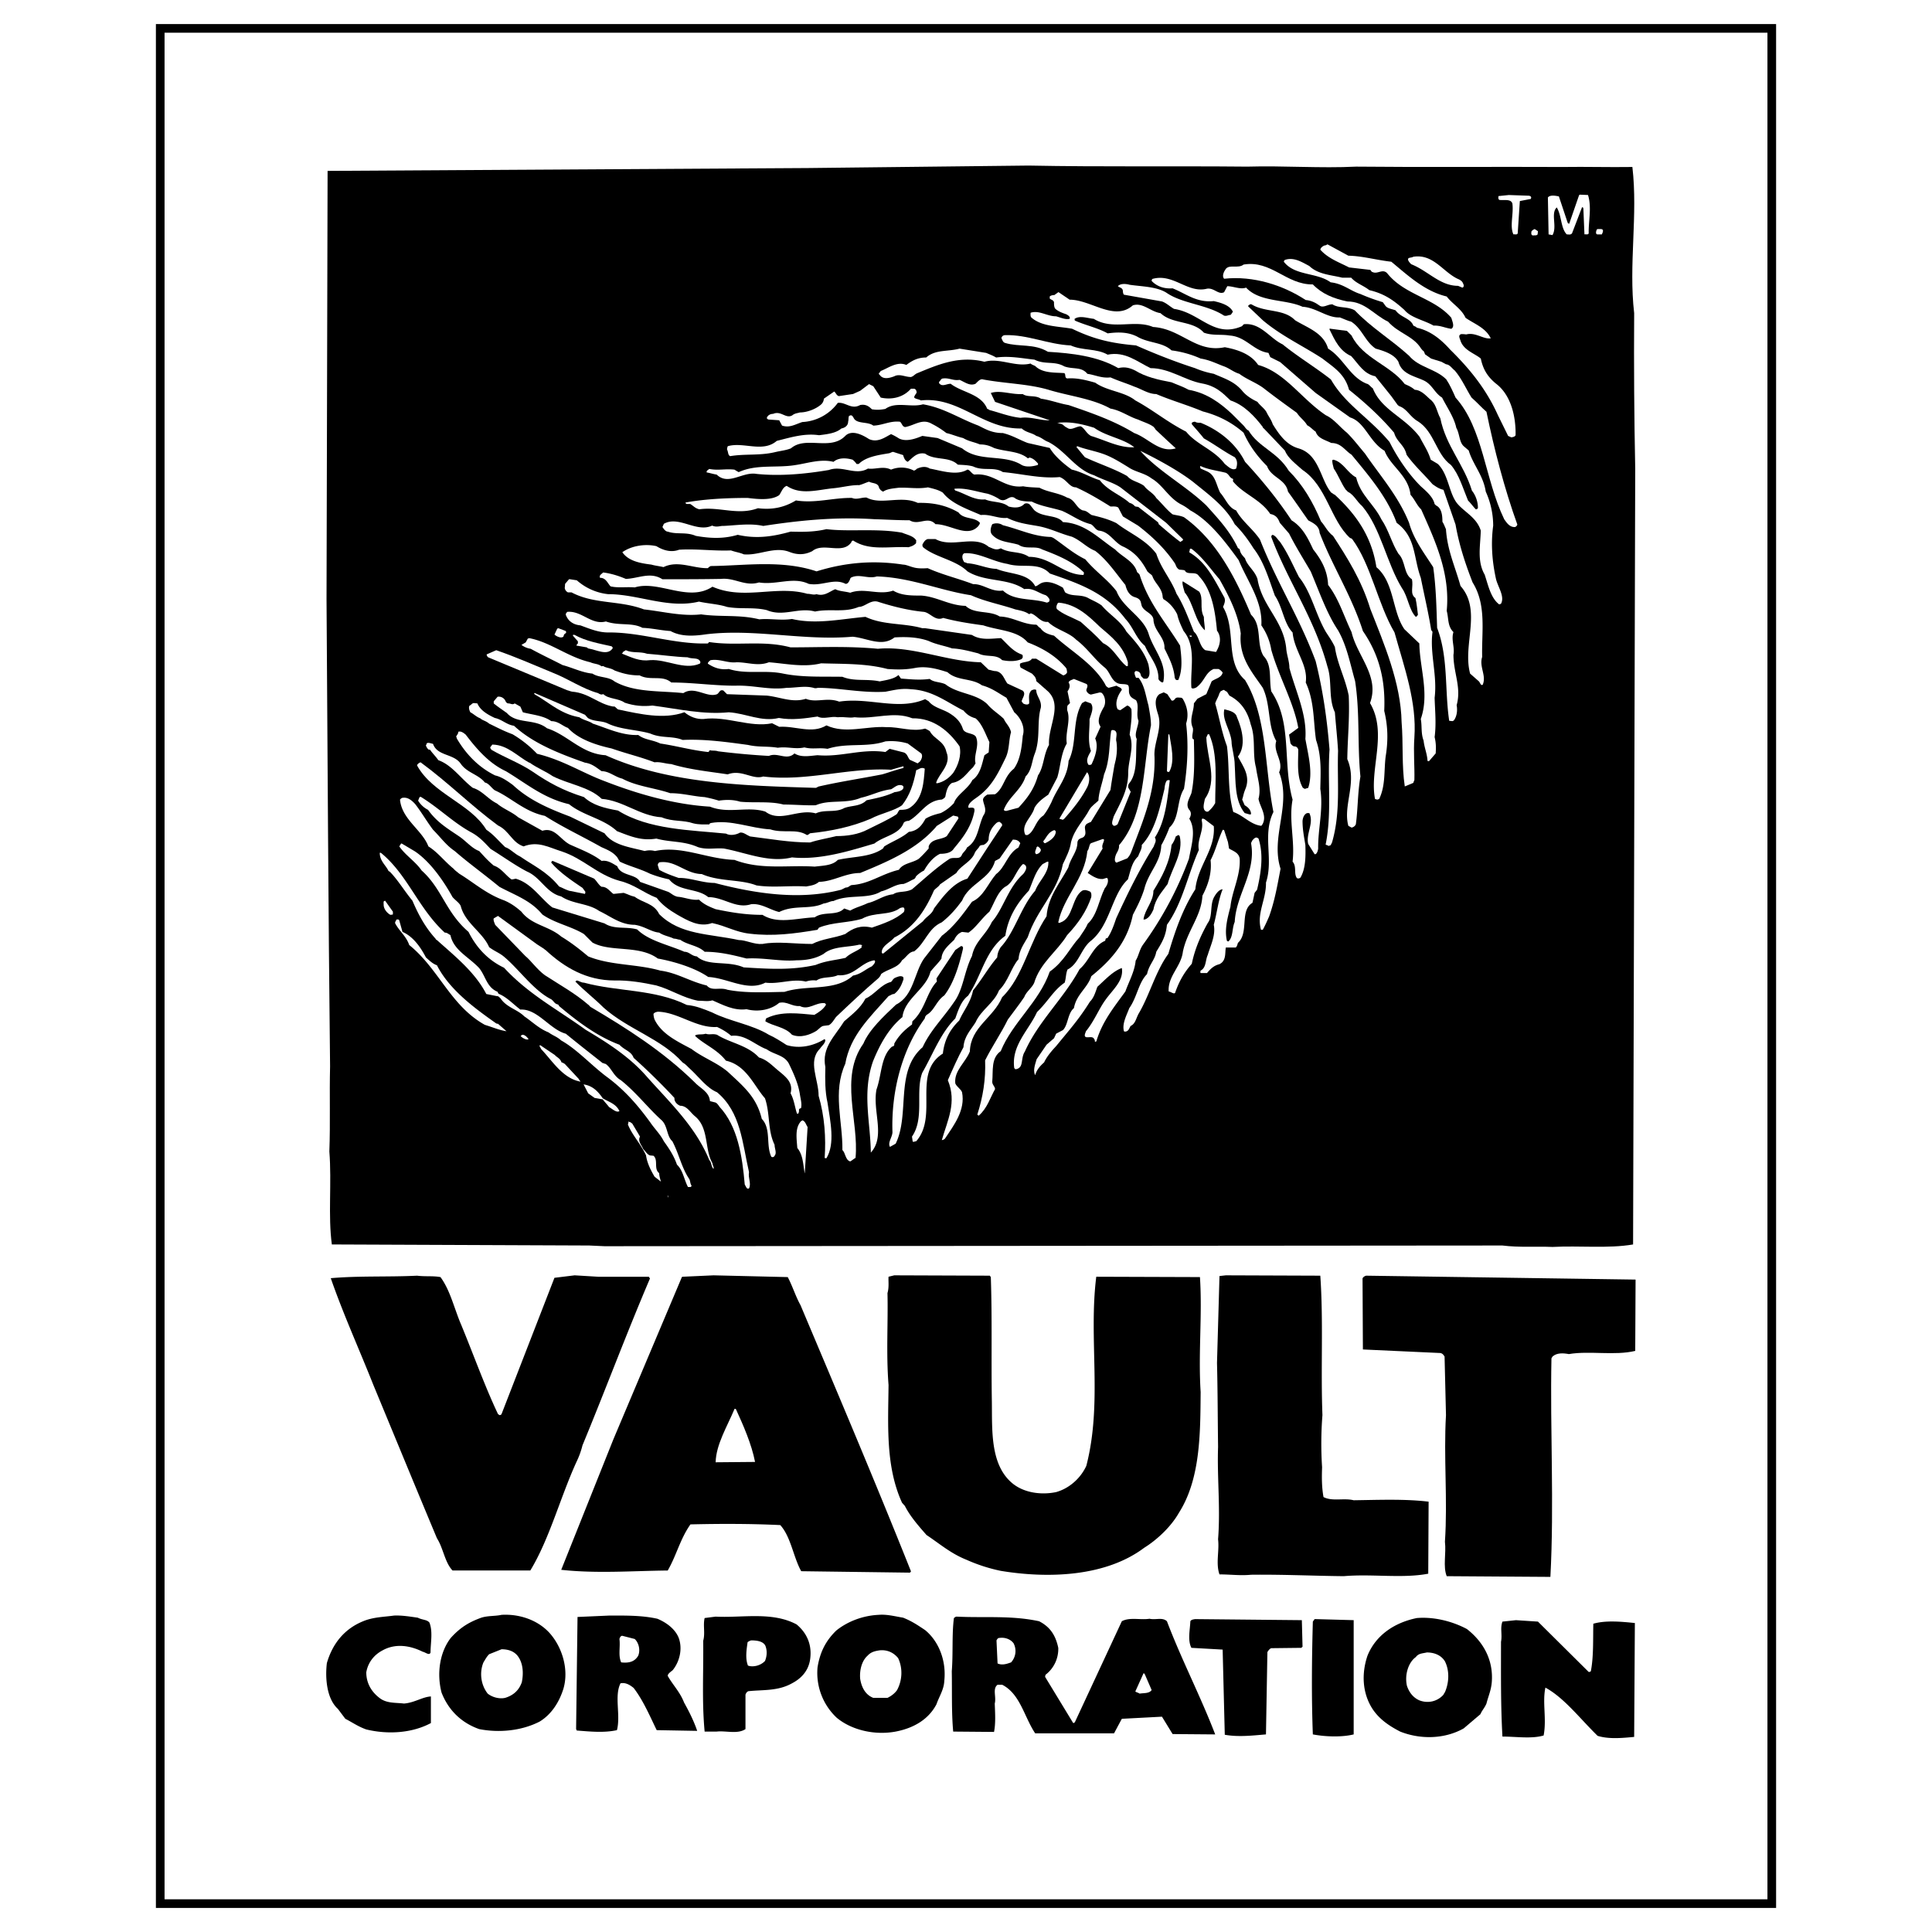 <svg xmlns="http://www.w3.org/2000/svg" width="2500" height="2500" viewBox="0 0 192.756 192.756"><g fill-rule="evenodd" clip-rule="evenodd"><path fill="#fff" d="M0 0h192.756v192.756H0V0z"/><path fill="#fff" stroke="#000" stroke-width=".863" stroke-miterlimit="2.613" d="M15.986 2.834H176.77v187.088H15.986V2.834z"/><path d="M102.645 16.519c7.227.142 14.488.035 21.785.106 3.648-.106 7.297.177 10.875 0 6.943.07 13.672 0 20.615.035 2.373-.035 4.57.035 6.943 0 .566 4.814-.389 9.734.178 14.583-.035 5.274 0 10.336.105 15.504l-.213 77.413c-2.479.424-5.348.105-8.041.248-1.734-.072-3.258.07-4.994-.143l-89.585.07-1.523-.07-25.682-.105c-.39-2.867 0-6.123-.248-9.273.106-2.939 0-5.594.071-8.496-.177-15.609-.248-31.042-.354-46.617l.106-42.724 47.892-.283 22.07-.248z"/><path d="M150.537 19.457l2.018.071c.107.035.178.035.213.177 0 .036-.035.106-.035.142l-1.098.212-.213 3.221c-.07.177-.283.071-.426.106-.389-.814.035-2.053-.105-3.08-.143-.46-.744-.318-1.24-.354-.178 0-.178-.248-.143-.39l1.029-.105zM157.621 19.421l.814.035c.391 1.239.035 2.62.07 3.823-.07.177-.283.071-.424.106l-.107-2.549c0-.035-.035-.212-.141-.142l-.992 2.584c-.143.177-.318.106-.531.106-.604-.638-.496-1.876-.992-2.69-.637.602.07 1.912-.426 2.761l-.389-.07-.07-3.682c.211-.283.779-.177 1.098-.106l.885 2.655s.107.071.143.071l.992-2.868c0 .002.035.002.07-.034zM153.121 22.855l.32.212-.035.319c-.107.141-.285.07-.426.106-.248 0-.213-.248-.178-.425.071-.07.178-.176.319-.212zM159.393 22.855h.354c.318.036.143.354.07.531h-.424c-.213 0-.178-.283-.072-.496l.072-.035zM132.506 24.413l2.02 1.097c1.451.036 2.727.424 4.285.602 1.594 1.31 3.295 2.938 5.527 3.469.566.744 1.486 1.239 1.877 2.124.85.602 2.02.991 2.516 2.053-.744.106-1.523-.638-2.445-.39-.248-.035-.354-.035-.496-.035-.354.106-.141.425-.07.673.318.955 1.453 1.274 2.02 1.77.213 1.026.637 1.77 1.486 2.478 1.523 1.133 2.02 3.292 1.984 5.168-.07.142-.213.177-.424.212l-.32-.142-1.027-2.088c-1.133-2.513-2.727-4.531-4.746-6.513-.922-1.027-1.949-1.876-3.33-2.195-.141-.142-.248-.142-.354-.212-.283-.743-1.275-.814-1.771-1.522-.391-.141-.779-.177-.992-.424l-.283-.389a19.09 19.09 0 0 1-2.232-.814c-1.027-.318-1.699-1.026-2.975-1.168-1.346-.991-3.543-.637-4.641-2.018-.035-.036-.035-.106.07-.213.887-.318 1.701.213 2.445.603.885.849 2.16.885 3.293 1.168h.887c.496.566 1.168.743 1.807 1.239 1.488.354 2.408.991 3.506 1.982.639.779 1.984 1.026 2.906 1.558.672-.035 1.168.248 1.77.318.355-.212.107-.708 0-1.097-1.734-2.018-4.676-2.265-6.41-4.46-.461-.46-.957.142-1.453-.106-.07 0-.143-.106-.213-.213l-2.125-.248c-.957-.496-2.09-.885-2.869-1.77.035-.177.178-.318.424-.424.143 0 .213-.071.285-.106l.068.033zM141.008 25.616c2.055-.318 3.01 1.628 4.568 2.266.32.177.355.283.461.566 0 .106 0 .212-.141.248l-.426-.178c-1.807 0-2.977-1.486-4.676-2.159-.178-.177-.283-.319-.318-.46.001-.248.284-.142.532-.283z" fill="#fff"/><path d="M124.074 26.395c2.764-.46 4.252 2.018 6.908 1.982.922.956 2.09 1.416 3.436 1.699 1.771 0 2.658 1.345 4.074 2.017 1.027 1.168 2.516 1.416 3.295 2.69.105.106.141.177.141.177.178.071.178.248.248.39l.604.425 1.027.318.459.248c.391.035.566.389.887.637.672.779 1.168 1.912 1.664 2.69.604.531.992.991 1.488 1.416.779 3.787 1.807 7.716 3.082 11.256-.035.106-.143.248-.283.248-.496 0-.779-.425-1.027-.779-1.949-4.036-2.09-9.062-4.854-12.141-.283-.637-.566-1.274-.92-1.806-1.027-1.062-2.764-1.203-3.721-2.371-1.842-1.664-3.719-2.761-5.42-4.531-.744-.424-1.629-.177-2.23-.601-.496 0-.922.424-1.312.106-.389-.283-.85-.496-1.346-.531-2.266-1.486-5.242-2.442-8.146-2.124-.248-.283 0-.744.178-.991.387-.46 1.237.001 1.768-.424z" fill="#fff"/><path d="M115.041 27.811c2.055-.531 3.473 1.487 5.385.991.709-.105 1.135.638 1.701.354l.318-.602c.602 0 1.311.354 1.877.142 1.383 1.486 3.932 1.132 5.633 1.911 1.346.071 2.48 1.133 3.719 1.062.461.177.744.318 1.135.424 1.098.708 1.381 1.982 2.443 2.69.887.248 1.842.566 2.268 1.31.354 1.274 1.629 1.416 2.621 1.912.779.424.992 1.204 1.736 1.664.461.92 1.203 1.982 1.416 3.009.355.637.283 1.416.744 1.84l.496.425c.426 1.416 1.453 2.478 1.701 4.105a8.289 8.289 0 0 1 .742 3.398c-.246 1.805-.105 3.575.285 5.345.211.814.885 1.734.494 2.442-.035.035-.105.035-.176.071-.85-.637-1.098-1.912-1.453-2.974-.779-1.345-.424-2.902-.389-4.389-.391-1.275-1.559-1.806-2.303-2.655-.887-1.026-.887-2.938-1.984-4l-.709-.425c-.248-.85-.707-1.486-1.098-2.266-1.523-2.018-3.789-2.654-4.676-4.849-.248-.177-.389-.425-.602-.46-1.701-.673-2.303-2.549-3.861-3.504-.461-1.593-2.09-2.088-3.295-2.832-1.133-1.168-2.975-.743-4.357-1.592-.141 0-.176 0-.211.07-.072.036-.107.036-.107.142l1.453 1.38c1.842 1.558 4.002 2.549 5.951 3.823 1.133.885 2.23 1.522 2.656 3.115 1.629 1.31 3.152 2.69 4.498 4.283.248.921 1.027 1.204 1.24 2.195.779 1.097 1.771 1.982 2.586 2.938.355.248.639.46 1.098.566l1.205 3.469c.354 2.018.957 3.858 1.701 5.77 1.416 2.266.885 4.956.955 7.433-.318.956.426 1.841.072 2.726 0 .071-.072.071-.143.071-.105-.071-.141-.212-.248-.354l-.885-.779c-.779-2.902 1.203-6.3-.957-8.743-.566-2.017-1.311-3.54-1.453-5.664-.141-.318-.213-.531-.354-.743 0-.531-.035-1.345-.637-1.628l-.143-.142c-.143-.673-.779-1.239-1.381-1.771-1.17-1.167-2.303-2.796-3.117-4.424-2.055-2.443-4.428-3.752-5.846-6.23-1.523-1.203-3.295-2.265-4.818-3.504-1.273-.602-2.16-2.124-3.789-2.018-.143 0-.143.106-.283.212-2.799 1.204-4.145-1.345-6.766-1.734-.426-.248-.779-.602-1.205-.743l-3.791-.673c-.07-.071-.105-.248-.105-.389-.035-.318-.354-.318-.496-.46.248-.283.779-.248 1.17-.141 1.203.177 2.656.177 3.648.778 1.629 1.133 4.037 1.168 5.773 2.301.283.071.426-.07.637-.07.107-.071.143-.178.248-.319-.318-.637-1.133-.885-1.912-1.062-1.736.177-2.764-.743-4.109-1.274-.922.071-1.629-.248-2.09-.743.003-.07.039-.211.144-.211z" fill="#fff"/><path d="M105.619 29.156l1.098.743c2.127 0 4.465 2.194 6.307.566.992-.318 1.77.637 2.762.778 1.205 1.133 3.225.708 4.322 1.947.885.318 1.701.142 2.551.283 1.664.106 2.373 1.522 3.896 1.734l.178.425.99.495 3.543 3.08 3.436 2.442c1.488.46 1.914 2.443 3.438 3.328.602 1.558 2.373 2.442 2.586 4.389.424.46.637 1.062 1.062 1.452 1.451 3.256 2.904 6.407 2.551 10.124.211.814.07 1.522.672 2.124-.248.744.143 1.487 0 2.265 0 1.806.814 3.257.318 5.026.107.566 0 1.168-.283 1.522-.035.035-.141.07-.141.07l-.318-.035c-.461-3.079-.072-6.301-1.205-9.274-.07-2.088-.105-4.035-.391-6.053-.885-1.38-1.947-2.761-2.408-4.424-1.062-2.655-2.869-4.673-4.393-6.902-.744-.885-1.168-1.451-1.807-2.089-.709-.566-1.311-1.38-2.09-1.734-2.443-1.628-4.074-4.283-6.766-5.026-.709-1.062-1.984-1.522-3.33-1.77-2.869.602-4.322-1.841-7.156-2.018-1.842-.779-4.037.354-5.914-.814-.674-.07-1.383-.354-1.914 0 0 .036 0 .142.035.177 1.027.46 2.34.744 3.26 1.274 1.062-.142 2.02-.142 2.939.318 1.135.672 2.516.531 3.438 1.38a10.3 10.3 0 0 1 2.904.814c.885.142 1.488.46 2.232.743.637.212 1.025.602 1.629.779.744.566 1.699.885 2.443 1.451 1.135.885 2.125 1.593 3.295 2.442.318.496.744.743 1.027 1.239.354.177.602.496.85.637.213.672.922.814 1.559 1.133.992 0 1.346.744 2.02 1.168 1.629 1.982 3.543 4.177 4.498 6.796 1.949 1.416 1.666 3.469 2.41 5.486.354 1.77.742 3.398 1.027 5.133 0 .141.105.141.141.283-.283 2.124.496 4.318.213 6.548.035 1.31.178 2.549 0 3.929.143.602.143 1.027.105 1.629l-.672.778c-.035 0-.072 0-.143-.035-.035-.708-.318-1.31-.389-2.018-.283-.743-.143-1.452-.283-2.159.885-2.513-.107-5.097-.143-7.54l-1.488-1.415c-1.238-1.771-.99-4.673-2.797-6.195-.496-3.221-2.162-5.38-4.145-7.221-.178-.07-.248-.177-.355-.212-1.098-1.274-1.168-3.823-3.295-4.425-1.203-.354-1.912-1.38-2.549-2.407-.143-.46-.426-.779-.639-1.239-.248-.39-.637-.637-.885-.991-.604-.283-1.135-.638-1.488-1.062-.814-.991-1.842-1.274-2.869-1.734a9.046 9.046 0 0 1-1.877-.566c-1.984-.637-4.039-1.451-5.881-2.266-2.445-.212-4.18-.602-6.377-1.664-1.381-.248-3.01-.212-4.037-1.097-.143-.106-.107-.354-.107-.496.852-.283 1.631.354 2.551.354.496.142.957.354 1.346.248.107-.212-.211-.389-.354-.46-.426-.142-.779-.283-1.062-.531-.143-.142-.143-.46-.143-.672-.07-.213-.248-.213-.424-.354v-.212c.105-.106.318-.141.461-.141l.389-.283h.036v.002z" fill="#fff"/><path d="M132.754 32.801l1.629.212.461.46c1.133 2.301 3.861 2.938 5.312 4.849.426.177.709.318.992.566.744.035 1.24.744 1.666 1.062.496.46.566 1.203.885 1.77.566 2.796 2.338 4.566 3.152 7.221.391.496.604 1.132.604 1.734-.035.035-.035.142-.213.142-.248-.248-.461-.566-.779-.885-.531-1.274-.887-2.583-1.701-3.54-1.486-1.062-1.629-3.292-3.293-4.354-.816-.46-1.064-1.239-1.879-1.522-.105-.071-.141-.106-.141-.106l-.639-.885-1.594-1.982c-1.168-.248-1.629-1.168-2.408-2.018-1.135-.495-1.629-1.558-2.162-2.654 0-.034 0-.14.108-.07z"/><path d="M100.271 33.438c2.23-.071 4.285.92 6.553 1.026 1.168.531 2.586.284 3.684.92 1.771-.354 2.939.708 4.285 1.345 1.879 0 3.402 1.204 5.102 1.522 1.383.248 2.02.885 2.869 1.699 1.383.46 2.445 1.628 3.225 2.655 0 .106.105.142.105.142l2.09 2.195c.318.778 1.062 1.31 1.771 1.946 2.408 1.593 2.799 5.026 4.746 6.796.072 0 .143.035.213.106 1.877 2.549 2.551 6.478 4.217 9.31.99 3.54 2.23 6.938 1.982 10.477-.105 1.452.035 2.902 0 4.248-.07.142-.07.177-.105.283l-.852.354c-.318-2.088-.141-4.283-.318-6.407-.07-3.929-1.771-7.858-3.117-11.292-.885-2.903-2.338-5.167-3.719-7.292-.566-.425-.814-1.026-1.205-1.451-.814-1.947-1.807-3.646-3.223-5.062-1.135-1.876-3.012-2.336-4.004-4-.248-.106-.354-.354-.496-.496l-1.168-1.168c-1.17-1.097-2.516-2.088-4.322-2.407-.566-.318-1.133-.496-1.699-.744-1.311-.248-2.586-.531-3.613-1.168-.496-.248-1.027-.425-1.701-.248-2.09-1.204-4.641-1.487-7.014-1.628-1.416-.85-2.869-.46-4.285-.885-.213-.071-.248-.248-.355-.46 0-.036 0-.142.07-.177.036-.068.142-.139.284-.139z" fill="#fff"/><path d="M95.736 34.784l2.656.425c.318.142.639.248.992.46 1.346-.177 2.516.071 3.826.213 1.062.531 1.984.105 2.975.672.887.319 1.701 0 2.303.744.779.106 1.418.46 2.303.354.887.39 1.629.602 2.373.92.744.248 1.418.743 2.197.743 1.488.637 3.117 1.097 4.641 1.734 1.629.425 2.939 1.132 4.072 2.124.568 1.274 1.348 2.336 2.338 3.328.426 1.168 1.842 1.274 2.09 2.548.744 1.026 1.348 1.912 2.02 2.867.461.248 1.098.531 1.135 1.239 1.275 3.327 3.188 6.265 4.32 9.805 1.631 2.371 2.268 4.92 2.127 7.964.389 1.593.389 3.044.141 4.566-.178 1.451 0 2.867-.637 4.212-.035.036-.107.036-.143.071-.105 0-.248-.036-.283-.071-.566-3.009 1.275-6.548-.496-9.557.992-2.655-1.275-4.672-1.842-7.08-.779-1.628-1.275-3.328-2.338-4.708-.07-1.487-.709-2.549-1.488-3.54-.531-1.133-1.062-2.23-2.16-2.903-1.381-2.088-2.939-4-4.641-5.84-.922-1.841-2.586-3.15-4.428-3.894-.248 0-.391 0-.566-.106a.57.57 0 0 0-.318.106v.142c.424.496.814.92 1.203 1.416 1.133.638 2.055 1.345 3.082 1.876.318.354.248.779.141 1.133-.389.248-.814-.212-1.133-.46-1.098-1.451-2.799-1.911-3.861-3.221-1.877-.956-3.295-2.159-5.064-3.115-1.1-.885-2.799-.92-4.004-1.77-.992-.283-1.877-.496-2.797-.424-.285-.071-.107-.39-.285-.531-.885-.071-2.16.035-2.904-.708-.213-.106-.354-.142-.461-.248-1.521.39-3.082-.602-4.604-.177-2.516-.637-4.641.283-6.767 1.168-.248.142-.318.283-.566.354-.603 0-1.134-.354-1.665-.071-.566.213-1.133.318-1.452-.142l-.106-.106.213-.283c.744-.283 1.629-.991 2.55-.602.567-.425 1.133-.744 1.983-.744.92-.813 2.124-.565 3.328-.883z" fill="#fff"/><path d="M94.107 37.757c.602-.071.992.248 1.629.141.567.248 1.027.637 1.594.39.283-.283.496-.531.779-.425 2.303.425 4.535.425 6.625 1.062 2.02.602 4.285.85 6.057 1.841 1.027.177 1.842.814 2.764 1.097.531.248 1.168.425 1.559.744.07.106.105.106.176.248l1.17 1.098.85.778c-1.629.496-2.727-1.026-4.145-1.522-2.02-1.239-4.285-2.018-6.553-2.796-.885-.142-1.771-.495-2.764-.637-.566-.389-1.311-.106-1.807-.46-1.133.071-2.266-.425-3.188-.106l.426.885 5.455 1.84c-.887.036-1.914-.389-2.904-.248-1.064-.106-2.055-.496-2.977-.743-.213-.036-.213-.142-.354-.142-.604-1.522-2.516-1.628-3.649-2.513-.389 0-.779.283-1.062.035 0 0-.071-.035-.106-.142 0-.036.036-.141.106-.177.071-.107.142-.248.319-.248zM86.704 38.323l.425.212.744 1.133c1.133.248 2.267-.035 3.011-.885h.319c.177.035.248.212.248.389-.035.106-.177.213-.248.461.071.177.46.177.673.318 3.825-.425 6.199 2.902 10.06 2.796.461.424 1.027.424 1.453.743.531.142.779.46 1.203.602 1.736.885 2.729 2.761 4.57 3.327.885.46 1.877.708 2.621 1.203l4.57 3.54 1.664 1.628c.07.142-.143.177-.248.283-.674-.496-1.416-1.132-2.16-1.77-.035-.142-.072-.212-.143-.248l-1.912-1.486c-.107 0-.213-.036-.283-.036-.143-.106-.248-.283-.566-.354-.922-.814-2.197-1.239-2.977-2.266-1.027-.318-1.736-.813-2.799-1.062-.85-.602-1.734-1.381-2.195-2.159l-2.197-.496c-.85-.318-1.486-.744-2.479-.991-1.062 0-1.666-.354-2.445-.744-1.983-.743-3.436-1.77-5.525-2.124-1.205.354-2.692-.318-3.755.46-.566.106-.885.106-1.346.036-.283-.283-.603-.531-1.169-.425-.886.496-1.453-.318-2.232-.212a4.68 4.68 0 0 1-3.542 1.911c-.744.248-1.275.602-2.02.354l-.283-.531-1.027-.071c-.071 0-.142-.035-.213-.142.071-.283.354-.425.638-.425.779-.354 1.275.531 1.913.142.248-.212.566-.212.744-.283.708 0 1.523-.318 2.019-.708.248-.177.354-.39.39-.673l1.027-.708c.177.142.212.389.46.46l1.417-.212.709-.319.886-.668z" fill="#fff"/><path d="M84.826 41.438c.106 0 .142 0 .178.036.07.071.105.106.177.248.319.602 1.417.319 1.948.743.957-.035 1.665-.495 2.657-.389.212.142.212.496.531.531.957-.177 1.701-.885 2.657-.319.496.248.992.566 1.452.92.496.106 1.063.354 1.665.496.603.354 1.099.39 1.666.637.602 0 .992.141 1.416.354 1.135.389 2.48.283 3.365 1.026.107 0 .143-.071.178-.071.354.071.602.319.85.602 0 .035 0 .106-.035.141-.461.142-1.133.248-1.594 0-1.807-1.132-4.215-.248-5.951-1.664l-2.444-1.026-1.523-.212c-.603.248-1.594.637-2.338.248a5.592 5.592 0 0 0-.779-.425c-.567.283-1.311.885-2.196.496-.708-.46-1.736-.956-2.374-.319-1.488 1.522-3.932-.036-5.419 1.239-.532.213-1.063.248-1.63.39-1.523.354-2.976.142-4.428.389-.248-.106-.177-.389-.319-.672 0-.106.036-.212.071-.319 1.559-.46 3.507.672 4.889-.531 1.417-.354 2.763-.779 4.215-.566.886-.106 1.7-.212 2.232-.672.39-.071.673-.319.673-.673.071-.248 0-.389.106-.602.069 0 .069 0 .104-.036zM105.584 42.181c1.275-.141 2.408.142 3.578.496 1.24.885 2.904 1.062 4.002 1.947-1.486.071-2.797-.672-4.32-1.133-.496-.283-.639-.779-1.027-.956-.461 0-.957.46-1.346.142-.285-.106-.391-.354-.639-.39l-.354-.106h.106zM107.496 44.518c.779.319 1.914.496 2.871.885.777.318 1.557.814 2.195 1.203.709.496 1.594.566 2.338 1.133 1.098.637 1.664 1.876 2.869 2.549.426.212.674.389.992.637 1.912 1.026 3.506 3.15 4.816 4.956.887 2.124 2.41 4.105 2.268 6.513.496.708.852 1.557.992 2.442.744 2.655 2.268 5.31 2.691 7.787l-.92.672.141.85c.072.142.213.283.355.319.248 0 .389.141.424.354 0 1.239-.176 2.69.461 3.787a.511.511 0 0 1 .178.106l.354-.106c.496-1.522 0-3.256-.283-4.884.178-2.443-.957-4.708-1.594-7.08 0-.672-.283-1.345-.318-1.982-.318-2.832-2.408-4.142-2.869-6.902-.283-.85-1.027-1.31-1.24-2.054-.283-.318-.461-.495-.531-.884-.035-.071-.143-.106-.178-.142-.814-1.699-1.877-2.832-3.152-4.247-2.02-1.947-4.818-3.434-6.588-5.451 1.594.779 3.719 1.911 5.242 3.079 1.523 1.239 3.295 2.514 4.18 4.248.744.743 1.346 1.557 1.877 2.407 1.027 1.31 1.523 3.044 2.125 4.708.779 1.133.887 2.761 1.771 3.682.178 1.876 1.559 3.221 1.311 4.991.887 1.912.744 3.858 1.027 5.734.566 1.628.461 3.257.426 4.885.318 2.053-.248 4.035-.213 5.947-.035.248-.105.424-.213.531 0 0-.035.035-.141.035l-.639-1.026c-.248-1.027.604-2.088.107-3.08h-.213c-.283.106-.426.425-.461.779 0 .85.143 1.557.283 2.407.035 1.098.035 2.372-.496 3.257-.035.035-.213.142-.354.035-.318-.425 0-1.168-.426-1.628.248-2.088-.389-4.106 0-6.194-1.027-3.717 0-7.646-2.125-10.796-.248-1.274.107-2.619-.779-3.54-.744-1.239-.105-3.009-1.24-4.106-1.559-3.716-3.436-7.398-6.695-9.734-.424-.177-.742-.177-1.133-.283-.566-.425-1.133-1.168-1.629-1.628-.283-.496-.922-.779-1.205-1.204-.566-.425-1.24-.46-1.699-.991-1.312-.743-2.869-1.238-4.217-1.876l-.85-1.026.107-.074z" fill="#fff"/><path d="M89.112 45.084l.992.319c.071.248.177.566.46.672.46-.354.885-.991 1.736-.814.992.708 2.373.248 3.259 1.097.496.035 1.027.035 1.523.177 1.027.495 2.09 0 2.977.566 1.947.177 3.789.672 5.668.495.744.283.955 1.026 1.629 1.026 1.24.566 2.303 1.204 3.436 1.912.318 0 .566-.036.779.106l.461.885 1.523.921c1.416 1.097 2.656 2.265 3.684 3.787.105.248.143.39.318.531.072.106.318.07.461.106.07 0 .248.036.248.142.318.354 1.062-.036 1.346.46 1.311 1.38 1.629 3.539 1.807 5.451.461.602.318 1.38 0 1.947-.035.106-.105.177-.105.177l-1.062-.177c-.604-.389-.604-1.416-1.135-1.84-.531-1.274-.992-2.62-1.734-3.788-.568-1.486-1.523-2.478-2.02-4-1.062-1.416-2.693-2.053-3.969-3.044-.777-.389-1.594-.602-2.479-.814-.318-.177-.461-.425-.887-.46-.672-.248-.779-1.097-1.557-1.274-.887-.495-1.914-.531-2.764-.991-.566-.036-1.062-.036-1.629-.142-1.914.248-2.906-1.38-4.854-1.167-.284-.071-.461-.496-.709-.496-1.063.637-2.586.106-3.755-.106-.425-.283-.957-.142-1.311.036-.07.106-.142.106-.248.177a2.743 2.743 0 0 0-2.302-.106c-.779-.39-1.559 0-2.303-.106-1.24.743-2.55-.354-3.896.142-2.303.39-4.818.637-7.227.39-1.382-.248-2.798 1.203-3.967.071-.425-.071-.708-.177-.992-.212-.071-.177.142-.248.248-.354.886.177 1.629-.036 2.515.071.177.106.284.177.425.248 1.771-.814 3.755-.39 5.667-.708 1.205-.177 2.515-.637 3.79-.318.567-.496 1.453-.354 1.913-.212.248.212.283.283.39.425h.213c.708-.708 1.913-.885 2.976-1.062.142-.004.319-.146.461-.146z" fill="#fff"/><path d="M133.037 45.863c.992.248 1.381 1.31 2.268 1.77.424 1.77 1.771 2.655 2.514 4.177.744 1.097 1.027 2.372 1.701 3.433.744.743.496 2.018 1.346 2.549.178.743-.248 1.451.355 1.876.141.637.176 1.133.248 1.664-.072.106-.107.177-.213.212-.674-.673-.779-2.018-1.383-2.867-1.523-2.478-2.125-6.018-3.967-8.177-.566-.495-.814-1.133-1.453-1.451-.07-.106-.141-.142-.176-.177-.461-.637-.744-1.451-1.205-2.124-.07-.283-.178-.602-.141-.85l.106-.035z"/><path d="M119.789 46.5c.744.354 1.699.46 2.516.672.354.177.354.496.707.602.035.071 0 .142 0 .248 1.027 1.274 2.729 1.77 3.721 3.257.566.106.779.424.955.885l.922 1.062c.637 1.274 1.416 2.513 2.16 3.788.887 2.088 1.594 4.177 2.729 5.875.885 1.558 1.203 3.328 1.699 5.062.496 3.221.213 6.336.531 9.521-.283 1.664-.248 3.292-.459 4.779a.583.583 0 0 1-.426.318l-.318-.177c-.566-2.053.92-4.318-.107-6.655.035-2.195.248-4.106.143-6.336-.354-1.77-1.135-3.15-1.381-4.849-.285-.602-.568-.991-.887-1.487-1.027-1.734-1.451-3.964-2.691-5.487-.639-1.238-1.135-2.442-1.914-3.539-.248-.248-.389-.566-.707-.673-.107 0-.143.106-.143.212 1.664 4.46 4.287 8.071 5.598 12.92.496 1.487.07 3.15.744 4.566.105 1.345.246 2.584.318 3.858-.107 3.08.283 6.088-.604 9.132l-.141.283c-.07 0-.107 0-.143.071l-.354-.142c.637-3.15.178-6.265.389-9.486-.248-3.009-.637-5.805-1.381-8.813-1.629-4.39-3.826-7.752-5.561-12.142-.744-1.097-1.771-1.805-2.375-2.902-.777-.283-1.025-1.132-1.594-1.77-.424-.85-.459-1.734-1.311-2.124l-.637-.283s-.07-.142-.035-.248h.037v.002zM86.704 48.057c.318.177.779.106.956.46.071.248.106.248.213.39.035 0 .106.106.248.142.389-.283 1.027-.318 1.559-.389 1.062-.036 1.877.141 2.904-.036.567.142 1.062.248 1.488.531.85 1.097 2.409 1.628 3.79 2.23.922-.106 1.771.389 2.621.283 1.064.531 2.055.638 3.047.814 1.205.212 2.197.743 3.4 1.062.922.39 1.453 1.062 2.338 1.416 1.205.921 2.09 2.266 3.012 3.398.141.566.389 1.026.885 1.203.355.106.531.213.639.46l.105.424c.248.602 1.062.708 1.17 1.346.035 1.168 1.168 1.77 1.098 2.902.496 1.026.92 1.805 1.027 2.938a.674.674 0 0 0 .141.213h.213c.461-1.026.318-2.301.178-3.434-1.488-2.407-3.152-4.248-4.039-7.08-.141-.177-.176-.177-.248-.248-.318-1.098-1.451-1.486-2.195-2.265-1.629-1.098-3.012-2.62-5.207-2.726-.602-.779-2.02-.425-2.869-1.204l-.391-.496c-.105-.142-.389-.248-.602-.106-.391.424-1.027.389-1.559.248-.639-.531-1.629-.389-2.338-.708-1.098.106-1.949-.566-2.976-.885 0 0-.142-.142-.07-.177 1.098-.106 2.162.283 3.294.496.461.141.885.354 1.203.566.639.319.887-.425 1.453-.177.426.354 1.133.39 1.736.39.885.46 1.982.602 3.01.92.992.425 1.771 1.062 2.906 1.345.318.177.424.531.779.637 1.133.106 1.521 1.239 2.514 1.628 1.135.566 1.771 1.38 2.338 2.442.248.248.426.318.496.46.248.743.957 1.168 1.027 2.053 0 .142.07.212.07.248.604.354 1.064.885 1.383 1.521.141.638.389 1.133.637 1.664 1.311 1.593.639 3.858.779 5.663.107.142.355.036.496-.035.85-.637.887-1.487 1.736-1.841h.461c.176.071.318.212.424.354-.105.531-.744.602-1.098.885l-.531 1.274-.885.46-.355.46c0 .85-.496 1.593-.105 2.442.07.389-.105.672-.035 1.062.035.036.105.036.141.141.035 1.771.107 3.611-.248 5.31-.213.566-.602 1.098-.248 1.628.285.283.213.637.035.92.709 1.133.213 2.655-.035 4a35.38 35.38 0 0 1-4.604 8.601c-.355.531-.426 1.133-.709 1.558-.107 1.097-.674 2.089-1.027 3.079-1.098 1.523-2.268 2.938-2.869 4.885 0 .07-.07.178-.178.107 0-.107 0-.143-.07-.248-.143-.283-.461-.143-.779-.178-.283-.07-.107-.389-.035-.602.814-.99 1.275-2.195 1.912-3.08.744-1.062 1.877-1.945 1.664-3.221-.885.318-1.629 1.133-2.443 1.877-.213.602-.354 1.096-.744 1.486-1.098 1.77-2.125 2.902-3.365 4.424-.461.496-.92 1.027-1.203 1.629-.32.283-.744.707-.887 1.273-.248-.459 0-1.098.143-1.592l.992-1.451.742-.639.213-.459.674-.354c.531-.531.461-1.664 1.098-2.195.248-1.381 1.346-1.982 1.736-3.186 1.982-1.593 3.578-3.398 4.145-6.124.424-.814.814-1.558 1.133-2.549.426-1.734 1.629-2.619 1.701-4.389.248-.425.566-1.097.814-1.77 1.027-.92.709-2.69 1.451-3.858.355-2.23.461-4.424.213-6.513.283-.885.107-1.699-.318-2.442-.07-.106-.143-.142-.248-.142-.178 0-.389-.071-.531.106-.035.035-.143.248-.354.177l-.426-.637-.354-.177-.426.177c-.602.46-.354 1.345-.143 2.018.461 1.381-.459 2.867-.354 4.212.105 3.504-1.098 6.265-2.23 9.274-.143.389-.248.637-.496.885l-1.064.425c-.283-.106-.141-.602-.035-.85.143-.283.32-.531.283-.885 2.658-3.115 2.375-7.964 3.189-11.964 0-.708-.143-1.345-.248-1.982-.283-.991-.391-2.018-.992-2.761h-.248c-.07-.141-.178-.389-.143-.566.072-.071.072-.106.143-.106.213 0 .426.142.461.354.035.177.105.212.213.318.035.106.283.106.424.071.391-.248.213-.956.143-1.381-.426-1.38-1.383-2.372-2.197-3.292-.602-1.097-1.629-1.628-2.479-2.62-.496-.354-.992-.531-1.418-.778-.779-.354-1.559-.071-2.23-.531l-.213-.46c-.602-.354-1.629-.85-2.338-.354-.178.106-.283.212-.426.212-.709-1.345-2.516-1.168-3.861-1.734-1.027-.036-1.842-.496-2.94-.566-.106-.071-.177-.071-.283-.106-.142-.212-.248-.495-.142-.743a.432.432 0 0 1 .142-.142c1.417-.106 2.799.814 4.321 1.062 1.488.46 3.082-.248 4.217.956 2.975 1.026 5.561 1.911 7.545 4.531.779.814 1.062 1.947 1.947 2.69.496 1.133 1.383 2.018 1.348 3.292.035.142.211.283.354.354.035 0 .141 0 .141-.106.355-1.912-.99-3.115-1.486-4.779-.566-1.699-2.551-2.548-3.189-4.212-.92-1.203-2.053-1.911-3.117-3.186-1.168-.566-2.09-1.38-3.117-2.088-.176-.106-.211-.106-.318-.142-1.699-.036-3.082-.743-4.781-1.167a1.132 1.132 0 0 0-1.062-.106c-.143.283-.285.778 0 1.062.672.743 1.734.708 2.621.991.707.496 1.664.071 2.338.46 1.488.566 3.01 1.167 4.18 2.3 0 .036 0 .142-.035.248-2.02 0-3.26-1.805-5.455-1.805-.887-.602-1.879-.319-2.799-.85-.496.248-.814 0-1.205-.142-1.451-1.239-3.648.142-5.313-.779h-.779c-.248.071-.39.283-.531.566 0 .071.035.142.035.212 1.169 1.027 3.259 1.274 4.463 2.442 1.771 1.097 4.002.637 5.668 1.77.885-.142 1.381.389 2.125.602.248.142.283.283.391.39v.212c-.037.036-.143.142-.283.142-1.453-.46-3.26-.142-4.357-1.203-1.17.177-1.949-.673-2.977-.637-1.488-.566-3.011-.92-4.534-1.593-.496.035-.992.035-1.382-.071-.425-.106-.779-.283-1.062-.283-2.976-.46-5.81-.212-8.644.672-3.471-1.168-7.155-.566-10.556-.531-.213.106-.213.142-.283.212-1.488.035-2.976-.814-4.428-.106-.46-.106-.85-.141-1.205-.248-1.134-.142-2.303-.354-2.904-1.239.956-.673 2.338-.85 3.4-.602.744.46 1.523.637 2.267.354 1.771-.106 3.401.142 5.172.071.496.177.886.212 1.275.39 1.523.141 3.047-.814 4.534-.248.815.318 1.523.318 2.303-.071 1.098-.92 3.011.389 3.896-.885.036-.177.142-.141.177-.177 1.63 1.062 3.543.566 5.526.672.354-.106.531-.177.744-.389.035-.106 0-.177.035-.283-.283-.46-.921-.566-1.417-.778-2.55-.46-5.313-.071-7.545-.354-1.205.283-2.268.283-3.578.248-1.771.495-3.401.743-5.278.318-1.453.425-2.763.354-4.18.106-.992-.425-1.877-.106-2.799-.425-.212 0-.389-.248-.531-.46l.142-.319c1.487-.85 3.259.92 4.817.177.46.212.85 0 1.133.035 1.382-.07 2.657-.283 3.967 0 3.649-.566 7.333-.92 11.088-.672 1.24.035 2.267.106 3.507.106.921.566 1.807-.46 2.586.39 1.523 0 3.188 1.416 4.286.177 0-.035.143-.142.143-.318-.531-.602-1.63-.319-2.126-1.027-1.275-.743-2.585-.991-4.074-.956-1.665-.779-3.648.248-5.101-.531-.496-.035-.992.248-1.452.036-1.843-.036-3.685.566-5.597.248-1.169.708-2.374.956-3.791.779-2.019.744-3.825-.177-5.845.106-.46-.106-.638-.389-.921-.531h-.319c-.036 0-.142-.036-.142-.142 1.913-.354 4.145-.46 6.199-.46 1.099.142 2.409.248 3.153-.283.248-.354.354-.779.744-.92 1.382.92 2.94.425 4.535.248.921-.071 1.913-.354 2.692-.318.385-.1.633-.241.988-.348z" fill="#fff"/><path d="M118.867 54.748c1.1.814 1.879 1.982 2.799 3.044.957 1.699 1.877 3.504 2.125 5.416-.213 2.372 1.135 3.858 2.197 5.416.814 1.734.461 3.752 1.346 5.31-.354 1.098.779 2.018.283 3.115 1.275 3.292-.885 6.406.143 9.627-.32 1.664-.568 3.15-1.135 4.743-.213.496-.389.885-.637 1.345h-.178c-.461-1.664.531-3.009.496-4.708.779-2.372-.389-4.743.744-7.044-.885-4.389-.602-9.486-2.834-13.167-2.055-1.841-.814-4.92-2.195-7.292.141-.318.283-.672.105-.991-.992-1.77-1.771-3.469-3.473-4.459l.072-.354.142-.001zM60.207 57.119c.815.106 1.559.354 2.232.638 1.24-.036 2.444-.744 3.648.035 2.019 0 3.861 0 5.845-.035 1.382-.142 2.374.778 3.791.354 1.736.283 3.4-.602 4.959.142 1.346.248 2.515-.602 3.684 0 .248 0 .354-.248.46-.495 0-.036.036-.106.106-.142.815-.39 1.7.177 2.551-.106 3.4.106 6.341 1.416 9.387 1.876 1.417.637 2.976.92 4.429 1.416.494.106 1.025.212 1.346.46.035 0 .141 0 .176-.071.604.142.992.956 1.736.85.779.779 2.055 1.026 2.799 1.77 1.168.885 1.807 1.947 2.869 2.796.566.46.672 1.522 1.559 1.628.283.035.602 0 .779.142.143.248 0 .637.143.92.105.318.424.425.637.566.354.566-.035 1.38.248 2.053-.035.637-.461 1.345-.178 1.806-.141 1.451.143 3.327-.744 4.424-.105.106-.105.248-.105.425l.248.425-1.312 3.254c-.107.035-.143.142-.355.142-.354-.142-.105-.602-.035-.92.674-1.38 1.453-2.655 1.453-4.354 0-1.31.637-2.548.143-3.823.105-.885.248-1.664.176-2.548-.07-.106-.213-.318-.424-.354l-.674.46a.533.533 0 0 1-.283-.106c-.318-.637.07-1.451.424-1.911-.035-.248-.283-.248-.531-.425l-.777.212a.58.58 0 0 1-.355-.354c-1.168-2.053-3.4-3.292-5.102-4.849-.602-.142-1.062-.318-1.346-.743-.248-.142-.283-.283-.424-.354-1.311 0-2.338-.779-3.65-.814-1.027-.637-2.514-.212-3.4-1.062-1.629-.035-2.869-.92-4.428-1.026-.992 0-1.983 0-2.799-.495-1.452.495-2.869-.319-4.286.212-.531-.142-1.098-.142-1.487-.354-.567.212-1.063.743-1.878.496-.318.106-.531-.036-.921-.036-3.082-.885-6.305.673-9.458-.708-2.409 1.593-5.349-.673-7.757.071-.851-.071-1.666.071-2.409-.106-.283-.283-.46-.85-1.027-.85-.071-.035-.071-.142 0-.283l.283-.248h.034v-.001z" fill="#fff"/><path d="M56.877 57.792l.673.106a5.602 5.602 0 0 0 3.117 1.381c3.046 0 5.987 1.486 9.068.743.957.212 1.949.248 2.799.531 1.381.248 2.657 0 3.967.318 1.665.708 3.153-.318 4.817.142 1.523-.318 2.905.142 4.357-.46.637 0 1.204-.778 1.983-.496 1.452.46 3.011.85 4.534.991.638.106 1.134.956 1.913.602 1.452.389 2.763.566 4.002.743 1.559.531 3.4.495 4.428 1.699 1.559.602 2.834 1.38 3.826 2.548.107.177.07.318.107.425-.037.141-.213.283-.391.318l-2.691-1.664h-.426c-.248.354-.709.283-1.133.46-.037 0-.037.036-.072.142 0 .106.035.177.072.283l1.133.602c.178.177.426.39.426.744l1.168 1.026c1.488 1.416 0 3.469.105 5.345-.566.991-.494 2.159-1.098 3.044-.389 1.38-1.062 2.265-1.947 3.221l-1.205.319c-.105 0-.248 0-.248-.142.496-1.274 1.736-1.947 2.16-3.292.604-.602.604-1.416.887-2.194.637-1.593.213-3.221.637-4.672.107-.743-.459-1.133-.459-1.77-.178-.106-.355 0-.461.035-.391.354-.213.885-.248 1.31-.107.177-.426.106-.602 0 0-.035-.072-.071-.143-.212.07-.354.461-.743.105-1.062l-1.523-.708c-.354-.46-.459-1.097-1.133-1.239-.283 0-.496-.106-.744-.141l-.779-.744c-3.436-.07-6.836-1.663-10.272-1.345-2.976-.283-5.809-.142-8.714-.142-2.763-.743-5.384-.106-8.112-.531-.071.036-.071.106-.141.141-3.366.106-6.625-1.132-9.955-1.097-.992 0-1.877-.39-2.763-.708-.744-.071-1.24-.46-1.453-1.062 0-.036 0-.071.036-.142 0-.035.035-.035.105-.142 1.453-.142 2.409 1.345 3.861.956 1.311.46 2.586.071 3.648.637.957.036 1.771.248 2.799.319 1.098.602 2.409.495 3.613.318 4.817-.566 9.67.672 14.559.248 1.488.141 2.905 1.062 4.18.07 1.169-.07 2.302-.035 3.4.354.744.354 1.665.496 2.338.744.885.035 1.771.283 2.621.496.779.424 1.771.036 2.373.672.674.142 1.383.142 1.949-.106 0-.036.07-.071.105-.142v-.177c0-.071-.035-.106-.105-.142-.885-.318-1.381-.991-2.055-1.628-.922.036-2.02.248-2.905-.318l-4.67-.671h-.283c-1.842-.531-3.861-.283-5.668-1.133-2.444.212-4.924.779-7.333.212-1.133.177-2.196-.071-3.258.036-2.019-.496-3.861-.213-5.81-.496-1.948.213-3.755-.283-5.703-.495-2.409-.92-4.959-.496-7.227-1.699h-.354a.583.583 0 0 1-.319-.425l.036-.425.389-.46h.107v.001z" fill="#fff"/><path d="M118.018 58.004l1.629 1.026c.461.708 0 1.664.461 2.513 0 .496.105.885.105 1.345-.99-.885-1.133-2.725-2.018-3.787-.107-.425-.248-.743-.213-1.062l.036-.035z"/><path d="M105.619 60.127c1.736.142 2.977 1.31 4.109 2.407 1.168.991 2.338 1.911 2.799 3.539v.354c0 .035-.07.035-.143.035-.885-.708-1.24-1.77-2.338-2.301-.779-.849-1.523-1.486-2.23-2.124-.887-.46-1.771-.744-2.373-1.274-.107-.212 0-.46.105-.602.036.002.036.002.071-.034zM55.708 62.676l.744.283s.036.106.036.142c-.036.106-.143.106-.213.212 0 .036-.035.106-.071.212-.212.177-.638 0-.886-.212l.283-.602c.001 0 .036 0 .107-.035zM57.337 63.349c1.062.601 2.409.849 3.684 1.132.036.071.177.106.071.248-.531.708-1.559.106-2.409-.035-.036-.035-.142-.106-.142-.106l-1.027-.177c0-.106.107-.177.142-.213v-.212l-.496-.566c.001-.142.071-.071.177-.071zM118.762 63.419h.143c0 .177-.178.142-.25 0h.107z" fill="#fff"/><path d="M52.803 63.667c2.161.425 3.826 1.876 6.093 2.407.39.178.779.142 1.098.39.036.036.142-.035.212 0 .248.177.744.177 1.099.425.85.318 1.558.496 2.515.496 1.062.566 2.267-.071 3.153.708 2.161 0 4.215.319 6.376.319 1.842-.071 3.365.46 5.136.212 1.027 0 1.878-.248 2.799.036.142 0 .248 0 .283-.036 2.161 0 4.428.531 6.766.39.921-.177 1.595-.354 2.551-.248 2.161.106 3.542 1.274 5.243 2.124.354.425.708.637 1.204.778.639.531.957 1.487 1.381 2.372l-.07 1.026-.424.283c-.248.85-.391 1.911-1.205 2.478-.425.885-1.559 1.451-1.842 2.301-.46.496-.885.779-1.311.991-.566.142-1.062.283-1.523.566-.319.566-.708 1.204-1.665 1.31-.744.637-1.665.956-2.444 1.451-.071.071-.071.142-.142.213-1.24.885-2.976.778-4.499 1.132-.531.566-1.452.566-2.302.672-2.692-.177-5.349.354-8.006-.672-2.834-.106-5.243-1.451-7.935-.885a1.999 1.999 0 0 0-1.027 0c-1.488-.39-3.153-.566-4.003-1.77l-3.436-1.664c-2.267-.849-4.145-1.699-5.703-3.15-.531-.389-1.133-.814-1.771-.956-1.594-.779-2.87-2.053-3.826-3.681 0-.106-.07-.177-.07-.177.07-.212.212-.248.212-.496.283-.106.567.142.744.283 1.134 1.487 2.338 2.867 4.003 3.646 2.02 1.203 3.72 2.69 6.305 3.292 1.453 1.168 3.401 1.416 4.782 2.69 1.381.531 2.444.991 3.932.743 1.417.39 2.692.213 4.145.85.886.283 1.665.071 2.586.142 2.267.424 4.499 1.451 6.801.885 2.799.283 5.704-.637 8.219-1.381.921-.743 2.444-.885 2.905-2.018.035-.142.283-.248.531-.248 1.205-.672 1.735-2.018 3.294-2.124.142-.071.319-.177.354-.319.106-.566.248-1.097.673-1.345.992-.142 1.452-.991 2.089-1.557.107-.177.143-.212.248-.39-.213-.849.426-1.77.035-2.655-.283-.425-1.133-.248-1.31-.814-.248-.744-.744-1.168-1.311-1.522-.673-.425-1.594-.566-2.09-1.204l-.355-.211c-2.692 1.168-5.597-.212-8.572.248-1.205-.46-2.268.142-3.33-.283-1.346.425-2.55-.177-3.896-.319l-3.967-.142-.354-.354c-.036-.035-.106-.035-.212-.035-.177.035-.248.283-.425.389-1.027.39-2.232-.849-3.365-.106-2.303-.248-4.889-.036-6.872-1.168-.603-.496-1.559-.354-2.196-.779-1.063-.106-2.02-.602-2.976-.849-1.027-.531-2.161-1.062-3.188-1.628a1.967 1.967 0 0 1-.921-.389l.425-.248.213-.39a.248.248 0 0 0 .139-.035z" fill="#fff"/><path d="M49.509 64.871c1.948.672 3.72 1.451 5.597 2.23 1.629.637 3.011 1.628 4.569 2.053.142.106.213.106.319.142.036 0 .142-.036.212-.036.496.496 1.488.39 2.126.85.956.319 1.842.39 2.763.283 2.692.354 5.065.92 7.616.672 1.735.106 3.259.991 4.995.566 1.31.248 2.657.035 3.861-.142.602.319 1.346-.071 2.019.071.638-.071 1.134.105 1.666 0 2.019.212 3.896-.638 5.773.105 2.125-.035 3.648 1.274 4.711 2.797.212.885-.142 1.911-.638 2.654-.496.602-.992.885-1.559 1.026-.071 0-.142 0-.142-.035.248-.92 1.559-1.805 1.027-3.079-.248-1.133-1.204-1.239-1.665-2.089-.212-.142-.319-.177-.46-.248-1.275.354-2.551-.177-3.826-.142-2.019-.142-4.109.708-6.022-.177-1.452.884-3.082.035-4.711.141l-.708-.354c-2.196.46-4.499-.744-6.837-.425-.708.035-1.346-.212-1.913-.673-2.054.744-4.463.177-6.625-.283-.212-.142-.318-.354-.46-.283-1.523-.248-2.409-1.345-4.109-1.487-.212-.036-.319-.106-.496-.142l-7.899-3.292c-.036-.036-.142-.142-.142-.283l.958-.42zM62.438 64.871c.673.319 1.417.106 2.125.354 1.381.105 2.798.318 4.038.354.425.177.921.035 1.169.283.035.071.106.106.106.212 0 .036 0 .106-.071.142-1.523.672-3.294-.46-4.924-.354-1.062.142-1.806-.248-2.798-.637-.178-.036.248-.106 0-.142.107-.036.214-.141.355-.212z" fill="#fff"/><path d="M70.94 65.862c.886-.142 1.665.318 2.551.212 1.133 0 2.125.425 3.224 0 1.771.142 3.471.531 5.207.106 2.267.071 4.463 0 6.624.566.992.071 1.842.071 2.763-.106 1.134-.212 2.232.106 3.224.425.957.885 2.409.566 3.437 1.31 1.027.283 1.629.779 2.443 1.239l.779 1.451c.566.46 1.133 1.451.85 2.336-.105 1.168-.248 2.407-.885 3.292-.992.779-.992 1.947-1.877 2.549l-.78.035c-.143.106-.391.248-.426.496.035.495.461 1.026.035 1.593-.531 1.133-.531 2.513-1.629 3.186-.142.354-.425.496-.531.778-.212.46-.779.142-1.204.354-1.346.885-2.586 2.053-3.755 3.044-.673.354-1.382.142-1.878.495-.991.106-1.629.673-2.55.885-.566.283-1.205.425-1.736.743l-.602-.212c-.744.779-2.055.248-2.94.885-1.807.071-3.684.708-5.208-.248-1.7 0-3.153-.248-4.676-.566-.638-.248-1.205-.496-1.665-.956-.708.106-1.488-.248-2.125-.283-.46-.106-.637-.354-.956-.496l-2.799-.991c-.389-.814-1.913-.566-2.267-1.558-.425-.248-.957-.637-1.559-.531-.921-.708-2.055-1.133-3.153-1.628-.992-.496-1.523-1.77-2.763-1.38l-2.409-1.345c-.673-.566-1.453-.814-2.125-1.381-.885-.424-1.452-1.274-2.408-1.557-1.205-.92-2.055-2.265-3.437-2.761-.248-.354-.531-.637-.744-.92-.035-.071-.07-.142-.248-.142a1.225 1.225 0 0 1-.248-.39c0-.07.071-.105.071-.212.142-.142.425 0 .638.035.425 1.239 2.055.956 2.763 1.982.637.92 1.771 1.062 2.409 1.876.39.07.638.531.992.778 1.665.744 2.94 2.124 4.995 2.549 1.842 1.168 3.684 2.018 5.632 3.115.638.283 1.169.496 1.594 1.027l.248.425c.956.46 2.019.708 3.011 1.203.638.248 1.24.425 1.913.566.991 1.239 2.798.85 3.896 1.77 1.559 0 2.763 1.204 4.286.708 1.027-.106 1.877.566 2.798.779 1.488-.743 3.082-.212 4.428-.85.39-.036.673-.248.992-.248 1.523-.708 3.437-.142 4.747-.956.85-.212 1.452-.743 2.232-.743.425-.141.673-.318.992-.46.071-.035.177-.071.248-.283.177-.212.531-.46.814-.602.319-.566.851-1.31 1.594-1.664.567 0 1.133-.106 1.381-.531.957-1.133 1.771-2.23 2.055-3.752 0-.106 0-.178-.035-.248-.178-.142-.426-.035-.568-.071-.106-.425.603-.85.886-1.062 1.451-1.026 2.09-2.407 2.799-3.858.424-.849.318-1.77.566-2.619-.143-.602-.566-.92-.709-1.31-.496-.496-1.168-.885-1.664-1.487-1.17-1.097-2.906-.991-4.181-1.982-.531-.248-1.169-.177-1.559-.531-.992.142-1.948.035-2.869-.035l-.248-.354c-.425.389-1.169.496-1.877.637-1.311-.283-2.515.035-3.719-.46-2.02-.035-4.003.071-5.916-.319-1.877-.389-3.648.106-5.419-.46-.815.106-1.453-.106-2.09-.531 0-.142.141-.248.283-.354h.037v.003zM107.143 67.738l1.24.496c.213.142.07.354 0 .602 0 .177.213.424.461.46l.885-.212c.035 0 .143.035.178.035.318.283.461.885.248 1.381-.283.496-.744 1.31-.426 1.876.035.035.07.141.07.141l-.531 1.168c.355.779 0 1.805-.354 2.548-.035.071-.178.106-.318.071-.32-.496.035-.956.248-1.38-.355-1.026-.107-2.159-.143-3.15.178-.602.461-1.133.143-1.593l-.568-.212-.318.177c-1.027 1.77-.461 4-1.346 5.77-.105 1.664-1.133 2.69-1.701 4.106-.248.496-.494.956-.814 1.345-.814.531-.885 1.628-1.594 1.947-.105 0-.178 0-.213-.036-.459-1.026.674-1.734.922-2.69.354-.602.885-.956 1.381-1.31l.887-1.699c.318-.991.354-2.407.955-3.398-.176-1.133.426-2.301.037-3.328 0-.212 0-.318.035-.46l.248-.248-.248-1.168c.176-.248.318-.566.105-.885.07-.213.318-.248.531-.354zM122.127 68.835c.035.035.178.141.283.177l.248.389c1.098.566 1.807 1.522 2.125 2.867.531 1.452.143 2.903.531 4.318.143 1.098.531 2.053.248 3.115.143.814.887 1.664.391 2.549-.035.035-.107.142-.107.142-1.062-.106-1.771-1.026-2.799-1.381-.602-2.124-.354-4.424-.637-6.583-.531-1.416-.744-2.796-1.17-4.248.143-.425.32-.637.426-1.026a.545.545 0 0 0 .107-.177l.283-.141h.071v-.001z" fill="#fff"/><path d="M53.37 69.154l4.995 2.159.283.318c.603.39 1.417.248 2.019.566 1.275.602 2.905.602 4.215.991 1.134.496 2.196.212 3.224.637 2.196-.105 4.428.213 6.518.496 1.063.248 1.948.106 2.976.283.992-.141 1.7.177 2.657-.035.814.212 1.452 0 2.303.142 1.983-.637 3.896-.106 5.773-.743.779-.071 1.523 0 2.232.212l1.346.991c.177.248.035.566-.106.778-.106.106-.177.142-.248.212l-.779-.354c-.212-.212-.248-.637-.637-.743l-1.382-.354-.425.319c-2.373-.354-4.428.531-6.766.318-.814.071-1.629.248-2.303-.177-.779.743-1.665-.142-2.55.248a74.91 74.91 0 0 1-5.066-.46c-.319-.106-.567-.035-.814-.106-.071 0-.036.106-.177.177-1.665-.177-3.117-.602-4.782-.85-.815-.39-1.559-.354-2.196-.85-1.594.071-3.117-.672-4.534-1.133-.39-.283-.886-.318-1.346-.637-1.842-.319-2.94-1.416-4.428-2.266-.002.002-.179-.175-.002-.139z" fill="#fff"/><path d="M49.686 69.507a.75.75 0 0 1 .708.354c.071.177.177.318.319.318.248 0 .425.177.638 0l.566.319.248.566c.921.248 2.055.319 2.834.885.708 0 1.134.496 1.665.673.992 1.098 2.728 1.699 4.357 2.053 1.523.531 2.798.814 4.286 1.381.567-.071 1.063.142 1.665.177 1.877.566 3.79.743 5.632 1.026 1.381-.531 2.479.566 3.542.212 4.357.531 8.537-.92 12.753-.672l1.24-.354v.177c-.744.177-1.382.425-2.125.637-2.161.425-4.109.708-6.306 1.204-.142.036-.177.106-.318.142-6.943-.212-14.63-.389-20.971-3.256-2.409-.142-3.755-2.018-5.845-2.69-1.24-.992-3.011-.39-4.002-1.522-.496-.354-.921-.637-1.311-.956v-.212l.39-.46h.035v-.002z" fill="#fff"/><path d="M47.277 70.145l.354.035c.284.708 1.063 1.133 1.736 1.451.708.142 1.169.673 1.913.779 1.913 1.77 4.569 2.796 7.084 3.681.744.106 1.169.531 1.665.85.744 0 1.311.566 2.055.744 1.452.778 3.223.92 4.782 1.451 1.24 0 2.303.319 3.436.39.532.106.957.212 1.417.354.744-.106 1.452-.106 2.125.106 1.488.142 2.976-.071 4.322.283 1.133 0 2.196.106 3.224.071 1.381-.602 2.975-.106 4.499-.744 1.098-.248 1.877-.708 3.011-.85.354-.177.637-.531 1.098-.389.036.035.142.035.142.212-.036.319-.532.425-.886.461-.886.424-1.807.601-2.798.813-.638.637-1.488.496-2.232.779-.885.495-1.948.105-2.833.531-1.771-.496-3.542.956-5.03-.177-1.771-.566-3.684.248-5.526-.496-3.578-.212-7.262-1.274-10.521-2.548-2.196-.814-4.109-2.088-6.73-2.726a11.313 11.313 0 0 0-2.444-1.947c-.956-.354-1.594-.708-2.338-1.062-.319-.283-.673-.318-.885-.531-.39-.141-.638-.424-.992-.602-.071-.142-.213-.46-.071-.672.14-.035.246-.247.423-.247z" fill="#fff"/><path d="M122.197 70.782c.496.106 1.098.283 1.205.744.566 1.31.92 2.902.105 3.964.531.991 1.311 1.982.709 3.327-.143.318-.178.673-.283.956l.248.566c.248.141.637.424.637.885 0 0-.035.035-.141.035l-.496-.142c-1.027-1.274-.887-3.15-.992-4.778 0-.85-.318-1.735-.318-2.372-.107-1.168-.992-2.195-.709-3.221l.035.036z"/><path d="M110.934 72.835c.105 0 .211 0 .318.071.318.248 0 .743.141 1.133.107.814 0 1.558-.211 2.336-.143.85-.285 1.628-.391 2.442l-1.947 3.186c-.248.106-.568.177-.604.531 0 .354.213.779-.213 1.026-.283.106-.459.142-.531.46 0 .991-.672 1.522-.92 2.549-.85 1.558-2.02 2.938-2.16 4.849-1.736 2.584-2.338 6.053-4.43 8.07-.885 2.088-3.152 2.973-3.223 5.416-.425 1.098-1.594 1.912-1.453 3.186.142.354.567.566.673.885.354 1.77-.815 3.293-1.665 4.566-.106.178-.248.178-.354.213.566-1.982 1.523-3.752.602-5.982.531-1.203 1.027-2.336 1.559-3.291.071-1.098.744-1.736 1.204-2.479.566-1.275 1.842-1.912 2.338-3.186.957-.955 1.205-2.266 1.949-3.115.07-.92.566-1.558.92-2.195.922-2.796 2.941-4.424 3.508-7.292.318-.672.709-1.416.814-2.195.354-1.345 1.275-2.159 1.842-3.256.213-.354.639-.637.887-.885.035-.849.389-1.735.566-2.62.602-1.416.496-2.973.707-4.354.036.002.036.002.074-.069zM116.602 73.259l.07.036c.178 1.168.566 2.62 0 3.681-.107.106-.213 0-.248-.035l.141-3.682h.037zM120.639 73.259c.887 2.018.602 4.602.602 6.867-.211.39-.459.637-.707.85h-.178c-.461-.212-.213-.85-.143-1.274 1.312-1.876.213-4.035.143-6.124l.143-.319h.14zM49.155 74.287c1.488.035 2.515 1.203 3.648 1.805.106 0 .142.071.142.071.673.46 1.523.814 2.196 1.274 1.594.814 3.648 1.062 4.889 2.265 2.161.177 3.79 1.699 5.986 1.841 1.098.46 2.125.248 3.153.602.566.142 1.098.106 1.594.106.036-.071.036-.106.177-.142 2.019-.354 3.932.531 5.916.637 1.275.424 2.621-.106 3.648.566.142 0 .248-.142.319-.177 2.09-.212 4.145-.637 6.057-1.451.992-.531 2.338-.778 3.117-1.345.779-.992 1.134-2.089 1.417-3.505.213-.035.496-.354.851-.142-.106 1.31-.177 2.938-1.382 3.823-.354.283-.744.283-1.098.283-.177.071-.177.318-.354.46-.815.531-1.842.991-2.834 1.487-.992.531-2.125.672-3.153.672-.992.248-1.771.354-2.621.637-2.055 0-3.967-.354-5.987-.602-.354-.141-.638-.424-.992-.389-.354.212-.992.354-1.417.106-3.507-.354-7.722-.389-10.769-2.3-1.381-.248-2.515-.531-3.4-1.345-2.054-.637-3.542-1.451-5.136-2.549-1.205-.814-2.728-1.38-4.074-2.159-.106-.106-.142-.213-.142-.248l.213-.283h.036v.002zM41.964 76.056c2.798 2.053 5.03 4.318 7.722 6.3 1.134.531 1.382 1.699 2.551 2.088 1.452-.566 2.515.106 3.79.496 2.231.744 3.507 2.301 5.774 2.938 1.488.354 2.409 1.204 3.719 1.699.496.673 1.24 1.204 2.02 1.664 1.062.602 2.231 1.31 3.507.85 1.381.283 2.373.92 3.755 1.062 2.302.283 4.463 0 6.766-.39 0-.036.106-.142.142-.212 1.382-.566 2.905-.46 4.287-.885 1.275-.708 2.728-.283 3.79-1.062.142-.071.319-.071.354-.071.141.106.106.318.035.46-.815.743-2.054 1.168-3.188 1.557-1.134-.283-1.913.071-2.657.637-1.134.425-2.267.46-3.294.991-1.736 0-3.507-.283-4.959 0-.85.071-1.629-.39-2.373-.39-2.94-.637-5.845-.495-7.935-2.584-.531-1.097-1.665-1.133-2.444-1.734-.461-.106-.673-.248-1.098-.389l-1.027.106c-.319-.212-.638-.743-1.169-.708-.284-.142-.46-.531-.744-.814l-4.145-1.77c-.035 0-.142.035-.142.177.85.991 2.019 1.77 3.117 2.513l.283.389c0 .036 0 .106-.035.212l-1.594-.318c-.425-.142-.637-.283-.992-.425-1.205-1.486-2.586-2.088-3.861-2.974-.602-.283-.992-.778-1.523-.956-.638-.602-1.134-1.239-1.877-1.734-1.594-2.62-5.349-3.575-6.907-6.407 0-.035 0-.071.07-.142.034-.032.14-.139.282-.174z" fill="#fff"/><path d="M108.488 77.083c.283.354.213 1.026-.035 1.486-.602 1.168-1.453 2.195-2.268 3.115-.105.071-.141.106-.141.106l-.354-.106 2.762-4.637.036.036zM116.564 77.826s.107 0 .143.036c-.248 1.982-.461 4.141-1.488 5.699.213.354-.035.602-.105.885-1.418 2.266-2.551 4.566-3.756 7.186-.213.637-.461 1.345-.814 1.876 0 .035-.07.106-.176.106-.072.035-.072.142-.107.248-1.24.531-1.523 1.947-2.551 2.831-1.594 2.939-4.109 5.205-5.455 8.213-.354.531-.213 1.238-.496 1.557a.626.626 0 0 1-.459.213c-.037 0 0-.035-.107-.105-.318-2.266 1.453-3.787 2.268-5.594 1.133-1.098 1.629-2.158 2.762-2.938.143-.459.107-.885.285-1.309 1.133-.567 1.346-2.089 2.338-2.868 1.947-1.593 2.053-4.602 3.684-6.124.283-.92.389-1.699 1.027-2.301.141-.425.389-.743.354-1.133 1.311-1.38 1.771-3.54 2.268-5.592.035-.319.07-.602.248-.85.032-.001.067-.001.137-.036zM41.964 79.49c1.842 1.133 3.188 2.513 4.959 3.504.885.46 1.381 1.026 2.019 1.699 1.205.743 2.48 1.664 3.649 2.266 1.381.602 1.913 2.124 3.401 2.478 1.169.779 2.692.672 3.79 1.451 1.133.531 2.125 1.38 3.542 1.38.992.142 1.629.708 2.444.779.461.318 1.063.39 1.453.602.283 0 .425.106.637.106.744.531 1.771.566 2.444 1.204 1.488 0 2.798.318 4.18.672 1.736-.106 3.365.318 4.995.177 1.027 0 1.913-.177 2.692-.637.921-.779 2.374-.638 3.542-.92.106 0 .248 0 .284.071.142 0-.177.07 0 .177-.425.39-1.134.566-1.63 1.062-1.027.248-1.948.283-2.975.708-2.479.566-4.782.389-7.191.248-1.629-.708-3.542-.071-4.676-1.098-.531-.036-.744-.46-1.24-.46-1.629-.708-3.578-1.098-4.711-2.23-1.133-.318-2.267.036-3.259-.602l-5.207-1.593c-1.169-.885-2.055-2.407-3.649-2.867-.177.036-.283.071-.425.071-.603-.425-1.027-1.133-1.771-1.38-.637-.531-.992-.956-1.452-1.451-.708-.248-1.311-.991-1.984-1.452-1.204-.814-2.231-1.416-3.117-2.654a2.486 2.486 0 0 1-.992-.92l.142-.354c-.001-.002.07-.002.106-.037z" fill="#fff"/><path d="M40.192 79.596c.496-.071.886.248 1.24.637.673.885 1.134 1.699 1.771 2.549.744.743 1.311 1.557 2.161 2.124 1.382 1.204 2.87 2.265 4.463 3.575 1.594.85 3.117 1.345 4.286 2.761 1.275.885 2.869 1.168 4.145 1.947l.851.85c1.806.991 4.64.212 6.518 1.593 1.736.318 3.755.956 5.03 1.84 1.948.107 3.932 1.486 5.703.566 1.381.178 2.692-.424 4.038-.105a2.39 2.39 0 0 1 1.062-.107c.603-.424 1.453-.211 2.125-.529 1.666.141 2.267-1.275 3.649-1.488.212.142-.106.46-.248.602-.673.319-1.098.778-1.878.921-1.806 1.627-4.604.885-6.836 1.627-1.913.035-3.896.143-5.703-.213-.779-.281-1.559.178-2.055-.424-1.665-.389-2.976-1.273-4.641-1.486-2.338-.673-4.924-.496-7.191-1.416-.886-.744-1.701-1.38-2.692-1.982-1.24-1.062-2.94-1.133-3.968-2.478-.567-.496-1.062-.85-1.735-1.133-1.771-.637-3.011-1.77-4.464-2.655-.248-.212-.425-.318-.566-.496-.921-.743-1.559-1.628-2.515-2.23-.638-1.663-2.657-2.69-2.834-4.672.037-.037.143-.178.284-.178zM95.099 81.366l.46.106c.035.035.035.071.071.177l-1.168 1.77c-.532.39-1.523.212-1.807 1.026v.213c-.318.354-.602.672-.992 1.026-.638.425-1.559.425-1.983 1.097-1.771.425-2.94 1.416-4.711 1.522-.248.071-.284.248-.603.248l-.425.212c-4.074 1.062-8.466.425-12.646-.672-1.24 0-2.444-.531-3.578-.496-.814-.283-1.381-.496-1.948-.814l-.142-.46c0-.035 0-.106.071-.212.035 0 .035-.036.07-.071 1.63-.248 2.586 1.133 4.251 1.168 1.771.779 3.826.496 5.455 1.132 1.665.248 3.259 0 4.959.106.567-.106.885-.142 1.275-.46 1.452-.036 2.622-.885 4.109-.885 2.834-1.168 5.562-2.336 7.51-4.531.106-.142.142-.177.212-.212l1.56-.99zM120.002 81.684c.035 0 .105 0 .211.071l.887.672c.178 2.336-1.594 3.929-1.842 6.301-1.24 1.911-2.02 4.142-2.693 6.442-1.275 1.734-1.877 4.142-2.975 5.982-.248.461-.318.99-.779 1.203-.143.178-.178.531-.531.566-.035 0-.107 0-.143-.035-.213-.744.283-1.629.531-2.301.779-1.098.922-2.549 1.771-3.398.213-.99.779-1.38.922-2.229.566-.92.955-1.558 1.062-2.69 1.559-2.159 2.09-5.026 3.188-7.469-.213-1.026.531-1.911.283-2.938 0-.106.072-.212.072-.212l.036.035zM99.738 82.002c.107.106.248.142.248.354l-1.451 2.195-2.02 3.115c-1.453.425-2.444 1.805-3.33 2.973-.212.602-.744.779-1.098 1.274l-3.967 3.221s-.106 0-.142-.071c-.071-.673.885-1.062 1.239-1.522 1.984-.991 3.118-2.76 3.967-4.707.213-.248.46-.354.603-.602l1.629-1.133c.425-.743 1.523-1.132 1.842-2.018.143-.283.354-.424.461-.637.035-.106.248-.142.389-.142a.97.97 0 0 0 .531-.531c0-.708.318-1.239.779-1.664.107-.071.178-.106.248-.106h.072v.001zM105.301 82.888l.035.106c-.035.531-.602.92-1.062 1.133-.105 0-.178-.106-.178-.212.32-.354.461-.885 1.1-1.097l.105.07zM122.021 82.782l.105.035.389 1.203.107.638c.389.248.955.389 1.062.991.105 1.699-.779 3.292-.922 4.814-.318 1.203-.602 2.301-.354 3.398.035.036.035.036.143.071.494-.425.354-1.31.637-1.947.141-2.761 2.16-4.991 1.629-7.858.035-.106.107-.212.107-.248.105-.106.176-.248.389-.319.107 0 .213.071.248.106.531 1.628.248 3.434-.141 5.097l-.248.319-.213.991c-1.311.779-.318 2.974-1.453 4-.07.248-.105.354-.213.46h-.99c-.107.531.07 1.31-.639 1.665-.566.141-.885.459-1.24.885h-.637c-.035-.035-.035-.143 0-.248.566-.283.461-1.027.709-1.558.283-.956.814-1.982.602-3.009.318-1.168.461-2.513.885-3.54-.354 0-.672.46-.814.708-.496.814-.141 1.946-.672 2.655-.709 1.274-1.275 2.548-1.594 4.07-.781.886-1.275 1.771-1.666 2.903-.143.141-.389-.107-.637-.143-.107-1.521 1.238-2.478 1.416-3.964.426-2.088 1.842-3.54 1.949-5.593.566-1.062.955-2.266.814-3.54.531-1.027.707-1.947 1.203-3.009l.039-.033z" fill="#fff"/><path d="M117.592 83.312l.107.106c.389 1.664-.744 3.115-1.205 4.778-.566.814-1.205 1.416-1.416 2.549-.178.389-.426.85-.852.991h-.141c.141-1.026.992-1.77.992-2.867.85-1.38 1.629-2.796 1.807-4.566.211-.283.318-.531.424-.85l.248-.141h.036z"/><path d="M110.154 83.772c0 .248-.283.566-.143.885l-1.488 2.442c.391.248.887.637 1.488.602.213-.036.248-.106.461-.106.178.283 0 .743-.248 1.027-.602 1.203-.744 2.655-1.701 3.54-.248.566-.531.885-.814 1.345-.955 1.026-1.523 2.407-2.975 3.433-1.062 3.045-3.721 5.062-4.889 7.93-.992.707-.744 1.947-.85 3.08.035.354.248.389.283.707-.496.885-.779 1.912-1.631 2.654-.035 0-.07-.07-.141-.105.566-1.77.85-3.504.779-5.416.709-1.416 1.594-2.689 2.268-4.07.566-.779 1.133-1.486 1.629-2.23.213-.566.744-.885.992-1.416.602-2.018 2.303-3.15 3.295-4.778 1.098-1.168 1.912-2.336 2.408-3.788.035-.283 0-.495-.143-.566-.248-.105-.496-.212-.779-.07-1.027.708-.885 2.726-2.125 3.15-.105.071-.213.071-.248 0 .531-2.549 2.621-4.318 2.904-7.115.213-.248.143-.602.355-.779l1.203-.425.11.069zM101.156 83.772c.248 0 .496.106.637.354l-.176.425c-1.1.602-1.311 1.982-2.232 2.655-.85.991-1.24 2.23-2.409 2.761-.85 1.167-1.807 2.513-3.011 3.397l-1.771 2.266c-.992 1.417-1.027 3.717-2.798 4.602-1.24 1.168-2.657 2.477-3.259 3.893-2.409 3.398-.425 7.717-.78 11.398-.248.141-.283.213-.531.354-.496-.141-.46-.85-.779-1.133.035-2.902-.992-5.805.283-8.602.496-2.795 2.374-4.566 4.322-6.76.212-.07.318-.213.566-.213.461-.354.709-.814.921-1.451 0-.105 0-.178-.036-.248-.248-.176-.603 0-.85.107-.212.141-.212.283-.354.389-1.027.248-1.63 1.273-2.551 1.664-.496.955-1.346 1.592-2.125 2.266-.921 1.486-2.267 2.619-1.877 4.564-.035 1.24-.035 2.443.213 3.541.283 1.875.779 4.105-.106 5.557-.036 0-.142 0-.177-.035.142-1.982 0-4.141-.602-6.195 0-1.627-1.098-3.432.106-4.672.248-.354.496-.496.566-.85 0-.035-.035-.07-.071-.141-1.133.707-2.515.99-3.791.602-.602-.391-1.204-.779-1.771-1.027-1.666-1.025-3.932-1.344-5.668-2.23-.779-.318-1.629-.672-2.515-.742-3.224-1.594-6.873-1.311-10.273-2.23-.283 0-.46-.176-.708-.213-.036 0-.071.037-.142.107.85.885 1.877 1.664 2.798 2.584 2.444 2.193 5.739 3.078 7.899 5.486.319.176.496.424.779.672.85.779 1.63 1.877 2.657 2.301 2.373 1.982 2.515 5.027 3.188 7.965-.106.602.248 1.133 0 1.629-.248.105-.284-.178-.425-.391-.248-2.867-.708-5.805-2.515-7.752-.142-.213-.248-.354-.39-.424l-.566-.143c-.071-.955-1.028-1.309-1.559-1.91-3.152-3.08-6.73-5.346-10.379-7.504-.106-.107-.142-.178-.212-.213-1.311-1.133-2.798-1.947-4.322-2.938-.779-.566-1.381-1.452-1.948-1.913l-3.011-3.115c-.036-.142-.213-.425-.142-.637l.425-.248 3.648 2.655c.354.283.744.46 1.134.778 1.877 1.735 4.073 3.008 6.837 3.008 1.417-.035 2.869.213 4.18.496 1.488.424 2.657 1.238 4.145 1.521.531 0 .992.107 1.452-.035.992.426 2.125 1.062 3.401.885 1.205.318 2.479.035 3.259-.637.779-.178 1.275.391 2.055.318.885.461 1.594-.389 2.479-.283.036 0 .071.035.142.143-.248.459-.744.777-1.169 1.025-1.594-.141-3.259-.389-4.747.318-.106.037-.106.178-.142.32.779.494 1.983.564 2.656 1.344.851.354 1.807 0 2.444-.389.319-.248.461-.461.708-.496l.532-.07c.319-.178.496-.531.708-.814 1.417-1.346 2.692-2.549 4.216-3.857.142-.143.248-.283.283-.426.602-.496 1.7-.602 2.09-1.38.425-.283.673-.849 1.205-.885 1.134-.85 1.381-2.301 2.763-2.902.85-.673 1.452-1.381 2.019-2.159.708-1.734 2.799-2.124 3.295-3.964l.459-.248 1.312-1.876h.108v.001z" fill="#fff"/><path d="M40.086 84.162l1.311.779c1.523 1.027 2.834 2.903 3.755 4.566.319.354.673.566.815.885.425 1.699 2.196 2.619 2.833 4.106.567.425 1.027.566 1.488.956 1.487 1.238 2.94 3.363 4.711 4.248.248.176.319.424.602.496.106.035.142.07.177.176 1.771 1.486 3.755 3.01 6.022 3.859.532.566 1.169.637 1.417 1.309a62.333 62.333 0 0 1 4.074 4c-.036.318.212.637.566.779.673 0 .992.637 1.453 1.025 1.452 1.17.957 3.293 1.771 4.709 0 .213.177.389.106.566-.248-.248-.177-.637-.425-.885-1.346-3.293-3.861-5.664-6.199-8.283-1.736-2.018-4.039-3.469-6.128-4.709-2.728-1.98-5.704-3.539-8.147-6.193-1.63-.779-2.764-2.018-3.542-3.575-2.303-1.982-2.622-4.283-4.676-6.124-.638-.92-1.63-1.522-2.232-2.407l.177-.283h.071zM103.529 84.445c.143.071.283.213.318.354-.035.248-.248.39-.459.425-.248-.177 0-.46.035-.708l.106-.071z" fill="#fff"/><path d="M37.996 85.082c2.657 2.16 3.72 5.522 6.376 7.964.248 0 .354.142.567.248.319 1.521 1.807 2.159 2.869 3.292.673.85.744 1.912 1.842 2.371.035.107.035.143.142.213.779.318 1.417 1.027 2.125 1.557 1.7-.105 2.94 1.982 4.534 2.408 1.205.99 2.48 1.982 3.685 2.938.035-.035.177.07.283.07.602.426.779 1.203 1.523 1.629 1.523 1.203 2.763 2.832 4.074 4 .602.566.496 1.592 1.062 2.088.673 1.275.921 2.654 1.701 3.787.106.248.071.426.212.637 0 .037 0 .107-.106.143h-.248c-.39-.744-.496-1.664-1.098-2.23-.319-.92-.779-1.592-1.311-2.336-.354-.707-.921-1.238-1.347-1.875-1.311-1.807-2.656-3.328-4.463-4.639-1.559-1.203-2.905-2.689-4.428-3.539-.426-.389-.78-.459-1.275-.814-.921-.354-1.665-1.096-2.409-1.592-.708-.709-1.771-.885-2.374-1.805-.142-.107-.177-.213-.354-.213l-1.062-.213c-1.134-2.195-3.153-3.788-4.924-5.38-.106-.035-.142-.142-.142-.142-.992-1.097-1.665-2.301-2.303-3.787-.814-.991-1.488-2.124-2.267-2.902a.251.251 0 0 1-.142-.106c-.248-.531-.85-.956-.85-1.77h.108v-.002zM104.486 85.967h.105c.07 1.132-.92 1.876-1.311 2.902-1.451 1.664-2.02 4.106-3.436 5.628-.248.39-.318.637-.354 1.026-.887 1.027-1.523 2.195-2.41 3.292-.248 1.238-.956 2.018-1.381 3.008-.956.92-1.487 1.982-1.629 3.293-3.082 1.945-.425 6.193-2.657 8.742-.106 0-.248.105-.354.035l-.071-.496c1.275-1.84.318-4.494 1.027-6.371 1.062-1.84 1.807-3.928 3.294-5.414.283-.779.567-1.736 1.275-2.266 1.382-2.018 1.701-4.532 3.72-5.983.248-1.699 1.062-3.15 2.338-4.495.424-.92.637-1.911 1.381-2.655l.463-.246z" fill="#fff"/><path d="M102.078 86.215c.105 0 .176.071.211.106.248.248-.035.673-.211.885-1.523 1.38-1.949 3.433-3.119 4.778-.602 1.31-1.699 1.947-1.983 3.398-.779 1.522-.85 3.292-1.771 4.567-1.098 1.627-2.374 2.832-3.153 4.531-2.798 2.406-1.24 6.654-2.692 9.627-.248.141-.318.178-.566.318-.248-.424.212-.92.248-1.451-.142-4.07.956-8.283 3.224-11.361.035-.213.071-.213.177-.355.779-.424.957-1.381 1.771-1.945.956-1.24 1.487-3.045 1.842-4.567.035-.177.035-.213 0-.248 0-.07-.071-.106-.177-.106l-.567.39-1.877 2.833c0 .105.036.211.036.318-1.027 1.061-1.169 2.832-2.444 3.965l-.035.318c-.744.529-1.346 1.133-1.771 1.91v.143c-.07.105-.106.141-.212.141-1.133.957-1.027 2.797-1.559 4.283-.425 2.16.921 4.672-.567 6.301-.035-3.045-.885-5.947.213-9.096.673-1.664 1.559-3.293 2.94-4.426.212-1.84 2.373-2.797 2.798-4.531.39-.495.814-.885 1.098-1.309.036-.814.779-1.38 1.275-1.876.142-.318.389-.637.779-.779l.637.071c.744-.496 1.275-1.381 2.089-2.088.533-.956.816-1.947 1.561-2.478.85-.424 1.027-1.521 1.77-2.265h.035v-.002zM38.421 89.861l.779 1.097v.248c0 .071-.142.036-.248.071-.318-.177-.638-.531-.673-.956 0-.212-.036-.319.035-.425.001 0 .072 0 .107-.035zM39.661 91.737c.106 0 .142 0 .177.106l.319 1.133c1.062.46 1.807 1.522 2.338 2.548.319.283.673.637 1.098.779 1.24 2.441 3.755 4.283 5.916 5.805a.48.48 0 0 0 .177.035l.85.744c-.708-.105-1.346-.389-2.161-.637-3.436-1.912-4.57-5.559-7.545-7.965-.319-.92-1.027-1.416-1.417-2.194.036-.213.106-.213.142-.354h.106zM65.626 100.939c2.02.035 3.861 1.664 5.916 1.521.602.283.992.531 1.417.887 1.381-.178 2.374.92 3.542 1.344.779.566 1.842.566 2.267 1.559.46.955.85 1.84 1.027 2.867.071.494.212.955.142 1.344 0 .107-.036.107-.142.143-.142.07-.036.248-.106.389-.035.107-.035.143-.177.107-.212-.639-.283-1.381-.637-2.018.283-1.062-.46-1.629-1.134-2.195-.708-.566-1.169-1.133-2.019-1.381-1.134-1.238-2.905-1.451-4.18-2.266-.461-.141-.744.035-1.134-.105-.354.105-.603.035-.886.105-.035 0-.212.035-.142.143.921.85 2.161 1.309 3.046 2.441 2.055.461 2.798 2.514 3.896 3.752.532 1.559.248 3.186.957 4.637 0 .391.248.814 0 1.098-.035.107-.177.178-.319.107-.567-1.17 0-2.797-.957-3.789-.531-2.193-1.807-3.221-3.4-4.707-1.098-.92-2.444-1.381-3.613-2.266-1.452-.779-2.976-1.486-3.684-2.938a1.755 1.755 0 0 1-.106-.566c.108-.142.25-.177.426-.213zM52.166 103.24c.248.035.425.248.567.426-.142.141-.567-.072-.779-.283-.001-.035.106-.143.212-.143zM53.937 104.303l1.417.955c.212.248.531.318.673.744.106 0 .177.07.318.141l1.417 1.523c0 .105.106.105.142.246-1.771-.318-2.834-2.123-3.896-3.221l-.177-.318s0-.141.106-.07zM58.258 108.195c.886.143 1.417.709 1.878 1.381.637.391 1.311.531 1.665 1.275-.283.211-.744-.248-1.027-.391-.212-.283-.46-.531-.637-.777l-.815-.143-.638-.459-.46-.887h.034v.001zM80.044 111.771c.319.105.354.424.531.672l-.284 4.637c-.177-.885-.142-1.805-.744-2.549-.071-.99-.248-2.016.39-2.689.001 0 .071 0 .107-.071zM62.792 111.947c.142 0 .142.072.284.143l.779 1.309c-.248.461.142.814.319 1.24.248.248.39.531.673.637l.354.035c.496.426 0 1.311.566 1.734 0 .283.106.602.177.85l-.638-.496c-.354-.602-.744-1.344-.85-2.123-.531-1.168-1.381-2.018-1.807-3.08l.071-.318.072.069zM66.654 119.311v.213c0-.07-.071-.178-.036-.248l.036.035z" fill="#fff"/><path d="M57.337 127.24l2.338.141h5.065c0 .035.071.105.106.178-2.374 5.557-4.428 11.078-6.73 16.637a8.348 8.348 0 0 1-.603 1.662c-1.629 3.576-2.692 7.682-4.604 10.832h-7.758c-.779-.814-.921-2.23-1.559-3.221-2.161-5.168-4.215-10.158-6.341-15.291-1.417-3.576-3.011-7.08-4.25-10.654 2.869-.248 5.774-.107 8.608-.248.85.105 1.594 0 2.338.141.992 1.346 1.381 3.186 2.09 4.814 1.24 3.008 2.338 6.088 3.648 8.85.106.07.142.105.142.105.106 0 .177-.035.213-.105l5.278-13.594 2.019-.247zM71.188 127.24l7.403.176c.461.85.779 1.912 1.275 2.797 3.719 8.814 7.474 17.662 11.017 26.547 0 .07-.071.107-.106.143l-10.839-.143c-.779-1.379-1.027-3.434-2.09-4.602-2.976-.141-5.916-.141-8.962-.07-1.027 1.451-1.417 3.15-2.267 4.602-3.507.035-7.084.318-10.626-.07l5.207-13.027 6.8-16.107c0-.07.036-.07.106-.105l3.082-.141zM89.218 127.24l9.53.035c.035 0 .035.105.105.105.143 4.105.035 8.283.105 12.496.037 2.725-.176 6.123 1.914 7.998 1.168 1.062 2.975 1.311 4.498.992 1.383-.391 2.48-1.451 3.012-2.619 1.629-6.301.213-12.637.992-18.867l10.344.035c.248 3.752-.178 7.611.07 11.469-.035 4.035 0 8.637-2.16 12.035-.779 1.381-2.162 2.689-3.473 3.504-3.861 2.902-9.6 3.08-14.311 2.301a16.601 16.601 0 0 1-3.401-1.098c-1.594-.637-2.621-1.557-4.003-2.477-.744-.85-1.629-1.842-2.161-2.902l-.283-.32c-1.665-3.645-1.381-7.822-1.346-11.75-.248-3.15-.036-6.23-.106-9.168.177-.602.071-1.203.106-1.629l.568-.14zM122.305 127.24l9.422.035c.318 4.529.035 9.273.213 13.91a36.149 36.149 0 0 0-.035 5.203c-.037 1.027-.037 1.982.141 2.973.887.461 2.02.072 3.012.32 2.551-.035 5.1-.143 7.475.141l-.037 7.186c-2.584.496-5.631 0-8.43.248-3.188-.035-6.057-.178-9.246-.143-1.062.107-2.055-.035-3.152-.035-.389-1.098 0-2.336-.141-3.504.248-3.15-.107-6.158 0-9.203-.037-2.832-.037-5.592-.107-8.389l.248-8.672.637-.07z"/><path d="M136.295 127.275l26.887.389-.035 7.115c-2.055.496-4.568-.035-6.623.318-.568-.105-1.205-.143-1.631.248-.07.105-.105.176-.105.176-.143 7.221.283 14.479-.105 21.805l-10.344-.07c-.391-.992-.035-2.266-.178-3.434.283-4.213-.143-8.459.105-12.637l-.141-5.84c-.072-.107-.178-.318-.426-.354l-7.723-.355-.035-7.078c.036-.142.213-.247.354-.283z"/><path d="M73.313 140.549l.106.035c.744 1.629 1.559 3.469 1.913 5.273l-3.932.035c.036-1.77 1.169-3.609 1.877-5.309l.036-.034z" fill="#fff"/><path d="M50.041 161.113c1.807-.105 3.648.531 4.817 1.842 1.275 1.451 1.913 3.68 1.346 5.557-.425 1.346-1.205 2.549-2.374 3.256-1.807.922-4.038 1.133-6.022.744-1.807-.637-3.082-1.912-3.755-3.646-.496-1.91-.177-4.035.921-5.451.992-1.096 1.877-1.592 3.046-2.018.674-.211 1.383-.141 2.021-.284zM87.66 161.113c.815-.07 1.594.143 2.444.283.886.355 1.452.744 2.196 1.24 1.381 1.133 2.125 3.078 1.913 5.061-.036.885-.532 1.594-.78 2.336-.779 1.488-2.231 2.373-4.074 2.727-2.09.389-4.392-.143-5.88-1.381a6.132 6.132 0 0 1-1.913-5.025c.248-1.559.85-2.691 1.877-3.682 1.099-.885 2.623-1.486 4.217-1.559zM39.307 161.186c.779-.037 1.629.105 2.373.211.496.248.921.178 1.169.496.354.92.106 2.018.106 2.973-.106.355-.531-.035-.779-.07-1.275-.637-2.728-.85-4.003-.141-.814.424-1.452 1.168-1.629 2.193 0 1.133.567 1.982 1.311 2.549.708.566 1.594.461 2.444.566 1.027-.07 1.877-.672 2.692-.707v2.654c-1.842.99-4.25 1.168-6.447.637-.815-.283-1.453-.742-2.09-1.062l-.744-.99c-1.134-1.027-1.275-3.115-1.099-4.566.603-2.088 1.878-3.469 3.613-4.176 1.028-.427 2.091-.427 3.083-.567zM60.773 161.186c1.559 0 3.224-.037 4.818.318.921.389 1.771 1.025 2.125 1.91.425 1.168.035 2.443-.602 3.221-.212.178-.496.355-.496.566.496.887 1.24 1.629 1.629 2.656.496.885.992 1.875 1.311 2.832l-4.039-.072c-.673-1.379-1.346-2.973-2.302-4.211-.39-.318-.815-.566-1.311-.461-.637 1.275.036 3.186-.354 4.672-1.275.283-2.657.143-4.003.037-.036-.037-.036-.107-.071-.143l.142-11.186 3.153-.139zM71.4 161.291c2.657.141 5.632-.531 8.077.779 1.062.885 1.559 2.088 1.346 3.504-.177 1.168-.921 1.91-1.807 2.371-1.381.779-2.869.637-4.286.779-.142 0-.284.141-.354.354v3.434c-.779.531-1.948.143-2.869.248h-1.205c-.283-2.973-.106-5.947-.142-9.062.213-.777-.035-1.521.142-2.266l1.098-.141zM95.453 161.291c2.764.141 5.42-.143 8.219.461 1.027.529 1.629 1.309 1.912 2.654a3.242 3.242 0 0 1-1.275 2.689c0 .035-.035.105-.035.213l2.799 4.602c.035 0 .141-.035.176-.105l4.676-10.053c.781-.426 1.844-.107 2.764-.248.639.141 1.275-.178 1.736.248 1.451 3.822 3.365 7.504 4.816 11.291l-4.25-.035-1.062-1.734-4.004.211-.779 1.453h-7.863c-1.098-1.629-1.488-3.93-3.295-4.85h-.459c-.531.389-.107 1.203-.283 1.875.035.955.105 1.947-.072 2.832l-4.073-.035c-.177-1.912-.106-4-.142-6.018.142-1.805 0-3.646.212-5.311.07-.035.14-.14.282-.14zM141.361 161.432c1.701-.141 3.543.32 4.994 1.098 1.631 1.275 2.658 3.08 2.48 5.311-.07.814-.354 1.416-.531 2.123-.178.426-.461.709-.602 1.062l-1.666 1.416c-1.877 1.061-4.285 1.133-6.34.318-1.1-.566-2.09-1.238-2.764-2.266-1.027-1.594-1.098-3.539-.496-5.309.816-2.019 2.658-3.292 4.925-3.753zM119.223 161.539l10.662.105.07 2.654s-.07.037-.105.107l-3.012.035c-.141.035-.283.213-.389.389l-.143 8.213c-1.275.105-2.729.283-4.109.035l-.213-8.496-3.117-.176c-.389-.744-.141-1.77-.105-2.654.105-.177.318-.177.461-.212zM131.266 161.539l3.791.105v11.398c-1.135.283-2.764.248-4.074 0-.141-3.682-.105-7.469 0-11.256l.178-.248h.105v.001zM151.244 161.645l2.197.143 5.064 5.025c.072 0 .107 0 .213-.07.283-1.451.213-3.186.248-4.744 1.24-.354 2.764-.211 4.145-.07l-.07 11.363c-1.135.105-2.516.246-3.648-.107-1.807-1.77-3.33-3.787-5.207-4.812-.32 1.486.141 3.15-.178 4.777-1.205.354-2.729.107-4.109.107-.178-3.115-.143-6.195-.143-9.451.143-.744-.105-1.346.143-2.018l1.345-.143z"/><path d="M62.084 163.203l1.24.318c.354.318.602 1.025.354 1.664-.39.672-1.027.742-1.7.672-.319-.672-.071-1.559-.177-2.336.035-.107.106-.318.283-.318zM99.738 163.414c.496-.07 1.064.107 1.383.531a1.669 1.669 0 0 1-.248 1.912c-.391.141-.887.318-1.346.105l-.107-2.301c.072-.104.107-.247.318-.247zM74.943 163.662c.425 0 1.169.035 1.417.531.212.531.142 1.098-.036 1.521-.46.496-1.24.639-1.7.461-.284-.707-.142-1.594-.036-2.336.036-.034.213-.142.355-.177zM50.041 164.547c.637 0 1.275.178 1.665.744.496.707.532 1.699.354 2.549-.284.814-.851 1.309-1.665 1.557-.638.143-1.346-.105-1.736-.424-.673-.85-.85-2.09-.425-3.115.177-.283.318-.566.566-.814l1.241-.497zM87.766 164.654c.744-.072 1.382.211 1.842.777.496 1.062.39 2.266-.106 3.186-.248.355-.602.604-.956.779h-1.417c-.744-.283-1.169-.99-1.311-1.912-.071-.885.177-1.805.744-2.299.318-.355.708-.46 1.204-.531zM142.354 164.865c.709 0 1.416.248 1.807.887.496.99.389 2.193 0 3.078-.035.07-.107.143-.143.248-.566.637-1.486.92-2.408.566-.637-.283-1.027-.814-1.24-1.451-.248-1.098.143-2.336.887-2.867.282-.388.671-.353 1.097-.461zM114.156 166.955l.07.105.674 1.557c-.248.355-.744.283-1.205.355-.141-.107-.283-.107-.424-.213l.814-1.805h.071v.001z" fill="#fff"/></g></svg>